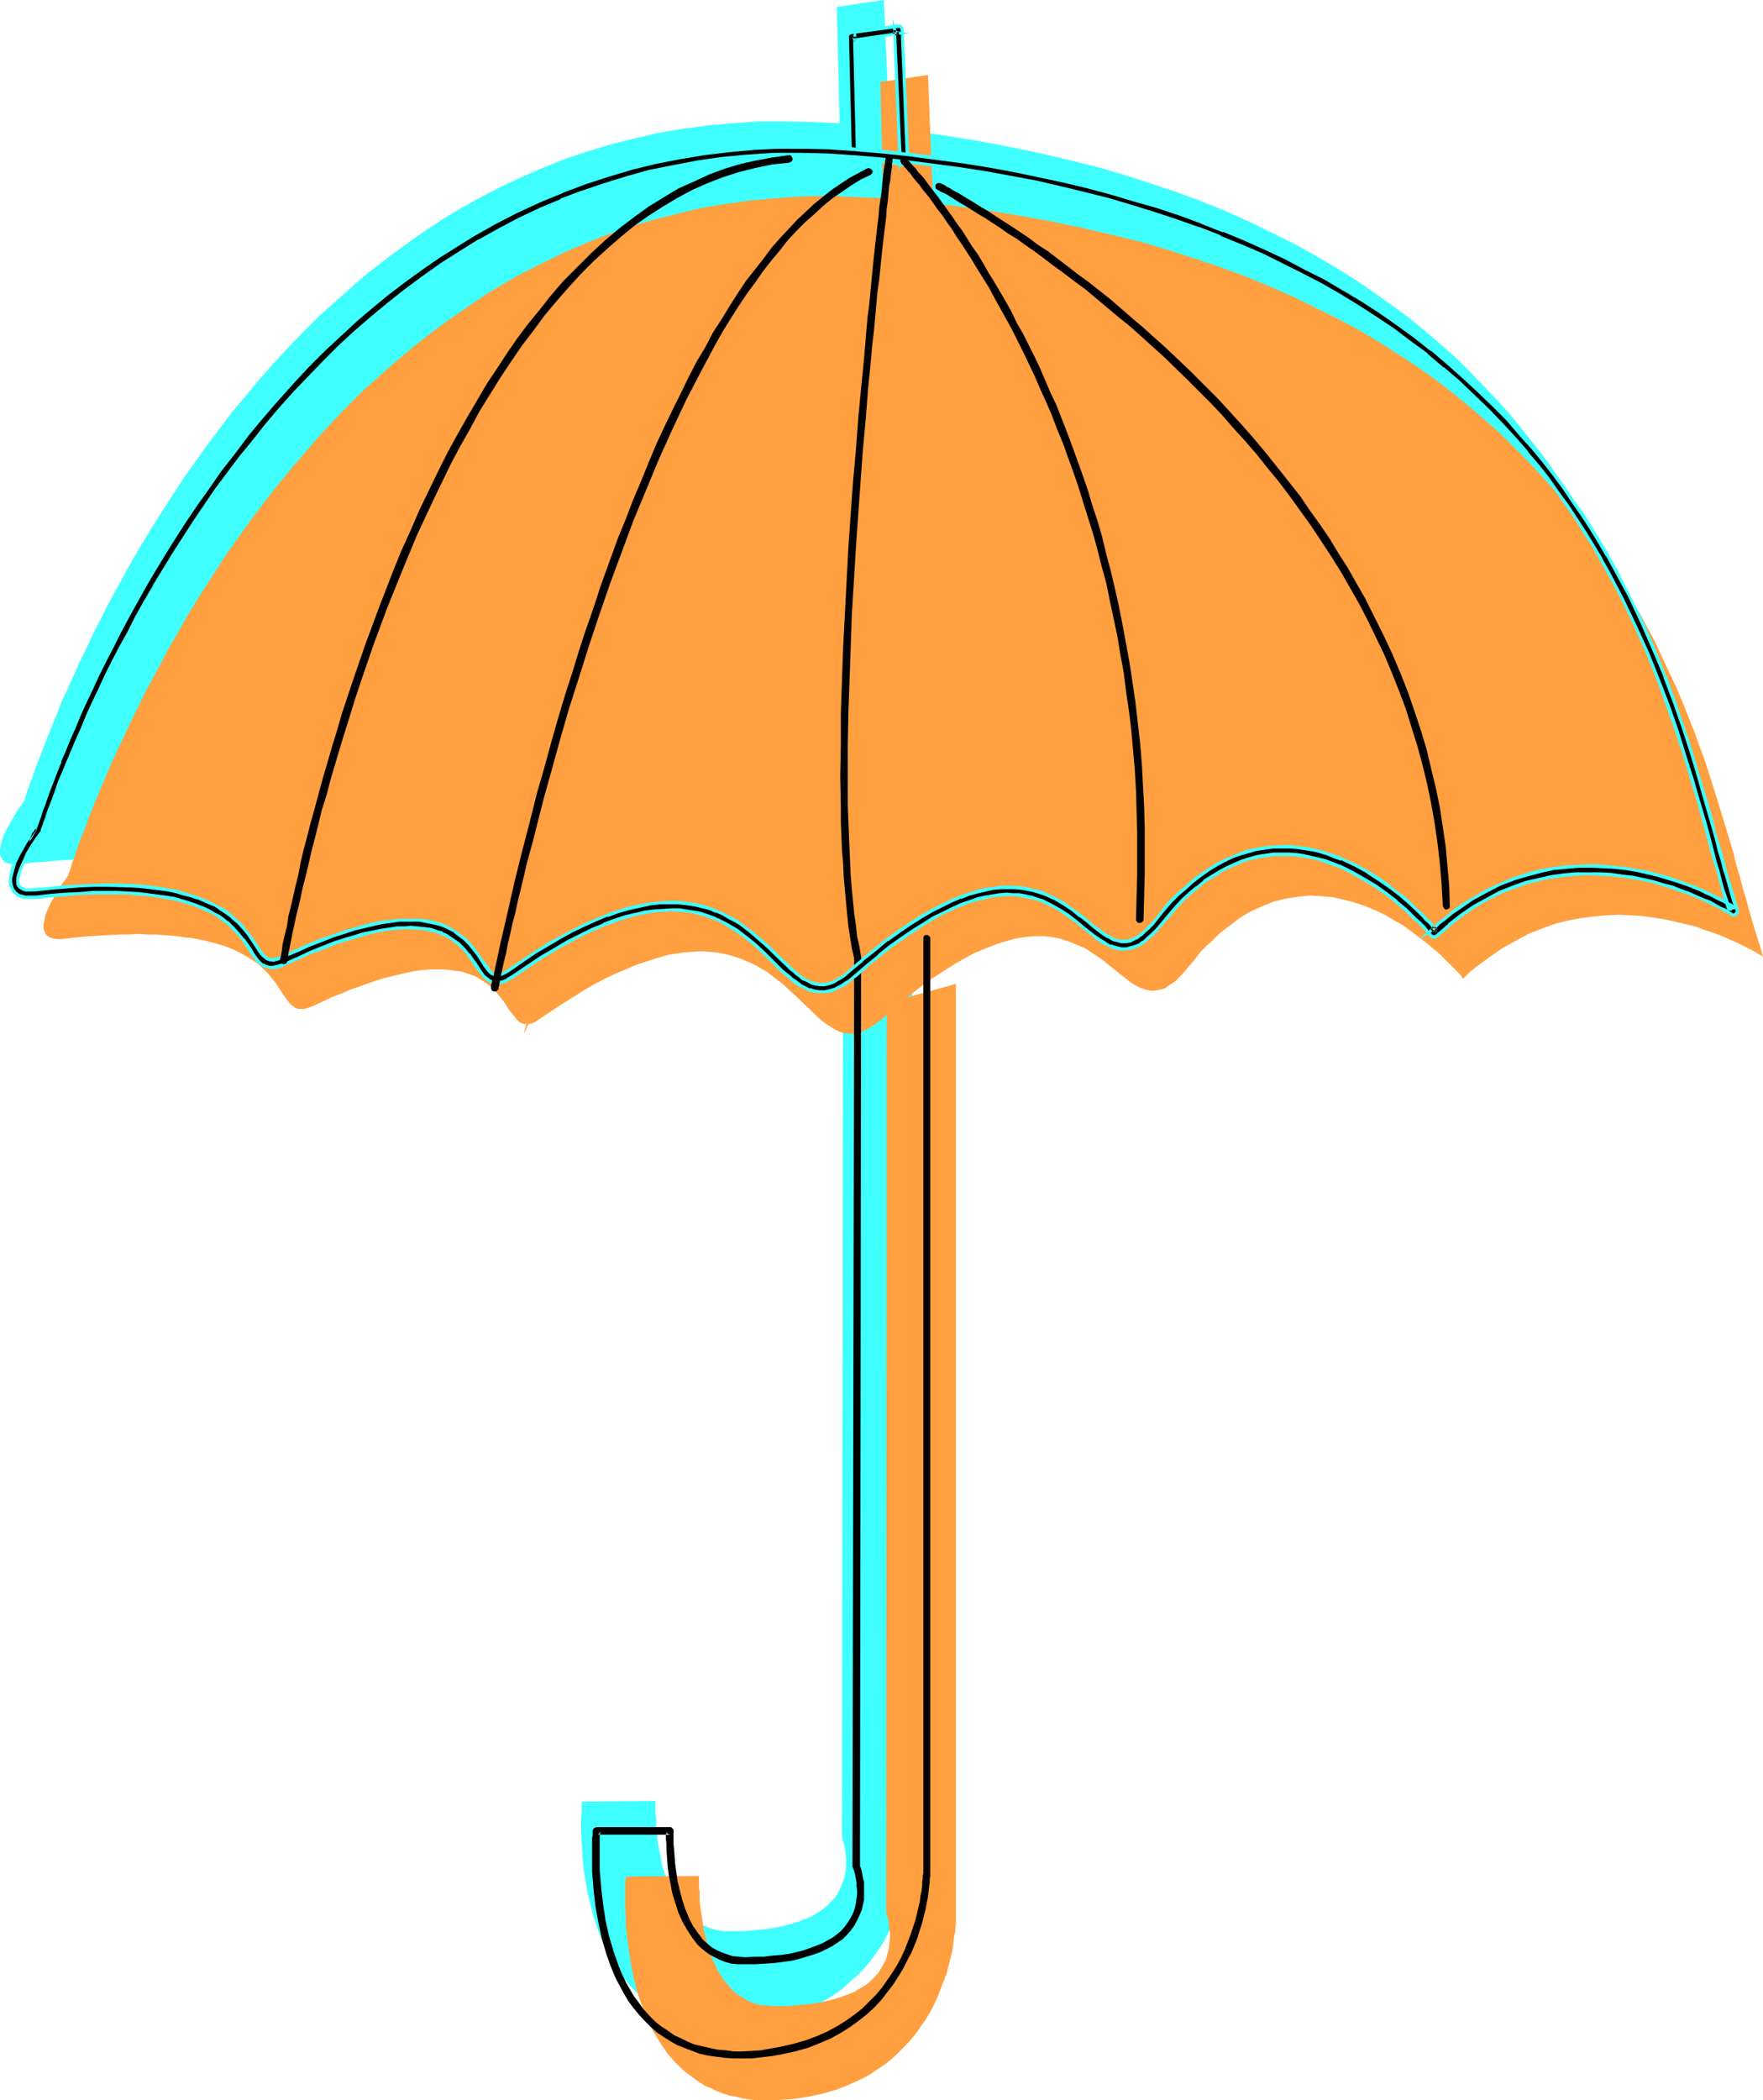 <?xml version="1.0" encoding="UTF-8" standalone="no"?>
<svg
   version="1.0"
   width="129.724mm"
   height="154.495mm"
   id="svg32"
   sodipodi:docname="Umbrella 42.wmf"
   xmlns:inkscape="http://www.inkscape.org/namespaces/inkscape"
   xmlns:sodipodi="http://sodipodi.sourceforge.net/DTD/sodipodi-0.dtd"
   xmlns="http://www.w3.org/2000/svg"
   xmlns:svg="http://www.w3.org/2000/svg">
  <sodipodi:namedview
     id="namedview32"
     pagecolor="#ffffff"
     bordercolor="#000000"
     borderopacity="0.25"
     inkscape:showpageshadow="2"
     inkscape:pageopacity="0.0"
     inkscape:pagecheckerboard="0"
     inkscape:deskcolor="#d1d1d1"
     inkscape:document-units="mm" />
  <defs
     id="defs1">
    <pattern
       id="WMFhbasepattern"
       patternUnits="userSpaceOnUse"
       width="6"
       height="6"
       x="0"
       y="0" />
  </defs>
  <path
     style="fill:#3fffff;fill-opacity:1;fill-rule:evenodd;stroke:none"
     d="m 253.712,252.697 v 259.483 0.485 0.485 0.808 l -0.162,0.969 -0.162,1.131 -0.162,1.454 -0.162,1.293 -0.162,1.616 -0.323,1.777 -0.485,1.777 -0.485,1.939 -0.646,1.939 -0.646,2.1 -0.808,2.1 -0.808,2.1 -1.131,2.1 -1.131,2.262 -1.131,2.1 -1.454,2.1 -1.616,2.262 -1.616,1.939 -1.939,2.1 -2.101,1.777 -2.101,1.939 -2.424,1.777 -2.586,1.616 -2.909,1.454 -2.909,1.293 -3.232,1.293 -3.394,0.969 -3.717,0.808 -2.747,0.485 -2.586,0.323 -2.424,0.323 h -2.424 -2.262 -2.262 l -2.101,-0.162 -2.101,-0.323 -1.939,-0.485 -1.778,-0.323 -1.939,-0.646 -1.616,-0.646 -1.616,-0.808 -1.616,-0.646 -1.616,-0.969 -1.454,-0.969 -2.586,-2.1 -2.424,-2.262 -2.262,-2.585 -1.939,-2.585 -1.778,-2.908 -1.454,-2.908 -1.293,-3.07 -1.131,-3.07 -0.97,-3.07 -0.808,-3.231 -0.808,-3.07 -0.485,-3.07 -0.485,-2.908 -0.323,-2.908 -0.162,-2.747 -0.162,-2.585 -0.162,-2.424 v -4.039 l 0.162,-1.616 v -1.293 -0.969 -0.323 l 0.162,-0.323 v -0.162 l 20.362,-0.162 v 3.393 l 0.162,1.131 v 1.131 1.293 l 0.162,1.454 0.323,3.07 0.646,3.393 0.646,3.393 1.131,3.393 0.646,1.616 0.646,1.616 0.808,1.454 0.97,1.616 0.97,1.293 0.97,1.293 1.293,1.293 1.293,1.131 1.454,0.969 1.454,0.808 1.616,0.646 1.778,0.485 1.939,0.323 h 1.939 3.717 l 3.555,-0.323 3.07,-0.323 2.909,-0.485 2.747,-0.646 2.262,-0.646 2.101,-0.808 2.101,-0.808 1.616,-0.969 1.454,-0.969 1.454,-1.131 0.97,-1.131 1.131,-1.131 0.808,-1.293 0.646,-1.131 0.485,-1.293 0.485,-1.131 0.323,-1.293 0.162,-1.131 0.162,-1.293 v -2.1 l -0.162,-1.939 -0.323,-1.777 -0.162,-0.646 -0.162,-0.485 -0.162,-0.646 v -0.323 l -0.162,-0.162 v -0.162 l 0.323,-252.697 z"
     id="path1" />
  <path
     style="fill:#3fffff;fill-opacity:1;fill-rule:evenodd;stroke:none"
     d="m 232.704,1.939 0.808,32.314 13.898,2.262 L 245.793,0 Z"
     id="path2" />
  <path
     style="fill:#3fffff;fill-opacity:1;fill-rule:evenodd;stroke:none"
     d="m 478.174,245.103 h -0.162 l -0.323,-0.323 -0.646,-0.323 -0.97,-0.485 -1.131,-0.646 -1.293,-0.646 -1.454,-0.808 -1.778,-0.808 -1.939,-0.808 -2.101,-0.969 -2.262,-0.808 -2.424,-0.808 -2.424,-0.969 -2.747,-0.646 -2.909,-0.646 -2.909,-0.646 -3.07,-0.485 -3.232,-0.485 -3.232,-0.162 -3.394,-0.162 -3.394,0.162 -3.394,0.323 -3.555,0.485 -3.555,0.646 -3.717,0.969 -3.555,1.293 -3.717,1.454 -3.555,1.939 -3.717,2.1 -3.555,2.424 -3.717,2.747 -1.778,1.616 -1.778,1.616 -0.162,-0.162 -0.323,-0.485 -0.646,-0.646 -0.646,-0.808 -0.97,-0.969 -1.293,-1.293 -1.293,-1.293 -1.616,-1.454 -1.616,-1.454 -1.939,-1.616 -1.939,-1.454 -2.101,-1.616 -2.424,-1.616 -2.424,-1.454 -2.586,-1.454 -2.586,-1.293 -2.909,-1.131 -2.747,-0.969 -3.07,-0.808 -3.07,-0.646 -3.07,-0.323 -3.232,-0.162 -3.232,0.323 -3.232,0.485 -3.394,0.808 -1.616,0.646 -1.778,0.646 -1.616,0.808 -1.778,0.969 -1.616,0.808 -1.778,1.131 -1.778,1.293 -1.616,1.293 -1.778,1.454 -1.778,1.616 -1.616,1.616 -1.778,1.777 -1.616,2.1 -1.778,2.1 -0.97,1.131 -0.97,1.131 -0.97,0.969 -0.808,0.808 -0.97,0.646 -0.808,0.485 -0.97,0.646 -0.808,0.323 -0.808,0.162 -0.808,0.162 -1.454,0.162 -1.616,-0.323 -1.454,-0.485 -1.454,-0.808 -1.616,-0.969 -1.454,-1.293 -1.616,-1.131 -3.394,-2.747 -1.778,-1.454 -1.939,-1.293 -2.101,-1.293 -2.101,-0.969 -2.424,-0.969 -2.586,-0.808 -2.747,-0.485 -1.454,-0.162 h -1.454 -1.454 l -1.616,0.162 -1.616,0.162 -1.778,0.323 -1.778,0.485 -1.939,0.485 -1.939,0.646 -1.939,0.808 -1.939,0.808 -2.262,0.969 -2.101,1.131 -2.424,1.293 -2.262,1.454 -2.424,1.616 -2.586,1.616 -2.586,1.939 -2.747,2.1 -2.747,2.262 -2.909,2.424 -2.909,2.585 -1.131,0.808 -1.131,0.808 -0.97,0.646 -0.97,0.485 -0.97,0.485 -0.97,0.323 -0.808,0.162 -0.97,0.162 h -0.97 l -0.808,-0.162 -1.616,-0.323 -1.778,-0.808 -1.616,-0.969 -1.616,-1.293 -1.616,-1.454 -1.616,-1.616 -1.778,-1.616 -1.939,-1.777 -1.778,-1.777 -2.101,-1.777 -2.101,-1.777 -2.262,-1.616 -2.424,-1.616 -2.586,-1.293 -2.909,-1.131 -2.909,-0.969 -1.616,-0.323 -1.616,-0.162 -1.778,-0.323 h -1.778 -1.939 -1.939 l -1.939,0.323 -1.939,0.162 -2.262,0.485 -2.262,0.485 -2.262,0.646 -2.424,0.808 -2.424,0.808 -2.424,1.131 -2.747,1.131 -2.747,1.293 -2.909,1.616 -2.747,1.616 -3.07,1.777 -3.07,1.939 -3.232,2.1 -3.394,2.262 -1.293,0.808 -0.97,0.485 -0.97,0.323 h -0.97 l -0.808,-0.323 -0.646,-0.323 -0.808,-0.646 -0.646,-0.808 -0.646,-0.808 -0.646,-0.969 -0.646,-0.969 -0.808,-1.131 -1.616,-2.262 -1.131,-1.131 -0.97,-1.131 -1.293,-0.969 -1.454,-0.969 -1.616,-0.969 -1.778,-0.646 -2.101,-0.646 -2.101,-0.323 -2.586,-0.323 h -2.747 -1.454 l -1.454,0.162 -1.778,0.162 -1.616,0.323 -1.778,0.323 -1.939,0.485 -1.939,0.485 -2.101,0.485 -2.101,0.646 -2.262,0.808 -2.262,0.808 -2.424,0.808 -2.586,1.131 -2.586,0.969 -2.747,1.293 -2.909,1.293 -1.131,0.485 -1.131,0.323 H 71.589 70.619 l -0.646,-0.323 -0.808,-0.485 -0.646,-0.485 -0.485,-0.808 -0.646,-0.808 -0.646,-0.969 -0.646,-0.969 -0.646,-1.131 -0.808,-1.131 -0.97,-1.131 -0.97,-1.131 -1.131,-1.293 -1.454,-1.293 -1.454,-1.131 -1.616,-1.131 -2.101,-1.131 -2.101,-1.131 -2.424,-0.969 -2.747,-0.808 -3.07,-0.808 -1.778,-0.323 -1.778,-0.323 -1.778,-0.162 -1.939,-0.323 -1.939,-0.162 -2.262,-0.162 -2.262,-0.162 h -2.262 -5.01 -2.586 l -2.747,0.162 -2.909,0.162 -3.07,0.323 -3.07,0.162 -3.232,0.485 H 4.686 3.555 L 2.747,240.095 1.939,239.933 1.293,239.61 0.808,239.125 0.485,238.64 0.162,238.156 0,237.509 v -0.646 -0.808 l 0.162,-0.646 0.323,-1.616 0.646,-1.777 0.808,-1.616 0.97,-1.777 0.97,-1.616 0.808,-1.454 0.808,-1.131 0.485,-0.485 0.162,-0.485 0.323,-0.323 0.162,-0.323 0.162,-0.162 v 0 l 0.162,-0.162 v -0.485 l 0.162,-0.646 0.323,-0.969 0.485,-1.293 0.485,-1.454 0.646,-1.616 0.646,-1.939 0.808,-2.262 0.97,-2.262 0.97,-2.747 1.131,-2.747 1.131,-2.908 1.293,-3.07 1.293,-3.393 1.616,-3.393 1.616,-3.555 1.616,-3.716 1.939,-3.878 1.778,-3.878 2.101,-4.039 2.101,-4.201 2.262,-4.201 2.424,-4.362 2.424,-4.362 2.586,-4.362 2.747,-4.524 2.909,-4.524 2.909,-4.524 3.07,-4.686 3.232,-4.524 3.232,-4.524 3.394,-4.524 3.555,-4.686 3.717,-4.362 3.717,-4.524 4.04,-4.524 4.04,-4.362 4.202,-4.362 4.202,-4.201 4.525,-4.039 4.525,-4.039 4.686,-4.039 4.848,-3.716 5.01,-3.716 5.01,-3.555 5.333,-3.555 5.333,-3.231 5.494,-3.07 5.656,-2.908 5.818,-2.747 5.979,-2.585 5.979,-2.424 6.302,-2.1 6.302,-1.939 6.464,-1.616 6.787,-1.616 6.787,-1.131 6.949,-0.969 7.11,-0.646 7.272,-0.485 h 7.272 l 7.595,0.162 7.757,0.323 9.858,0.969 9.696,1.131 9.373,1.293 9.05,1.454 8.726,1.616 8.565,1.777 8.242,1.939 7.918,1.939 7.757,2.262 7.434,2.424 7.272,2.424 6.949,2.585 6.787,2.747 6.464,2.908 6.302,3.07 6.141,3.07 5.818,3.231 5.494,3.231 5.494,3.393 5.171,3.555 5.01,3.555 4.848,3.555 4.525,3.716 4.525,3.878 4.202,3.716 4.04,4.039 3.878,4.039 3.717,3.878 3.555,4.039 3.394,4.201 3.232,4.039 3.232,4.201 2.909,4.201 2.747,4.201 2.747,4.201 2.586,4.201 2.262,4.201 2.424,4.201 2.101,4.201 2.101,4.201 1.939,4.201 1.778,4.201 1.778,4.039 1.778,4.201 1.616,3.878 1.454,4.039 1.293,4.039 1.454,3.878 2.424,7.594 1.131,3.716 1.131,3.716 0.97,3.555 0.97,3.393 0.97,3.393 0.97,3.393 0.808,3.07 0.808,3.07 0.97,3.07 0.646,2.747 0.808,2.747 0.808,2.747 0.808,2.424 z"
     id="path3" />
  <path
     style="fill:#3fffff;fill-opacity:1;fill-rule:evenodd;stroke:none"
     d="m 74.821,258.837 v -0.162 l 0.162,-0.485 0.162,-0.646 0.162,-1.131 0.323,-1.293 0.323,-1.616 0.323,-1.777 0.485,-2.1 0.323,-2.262 0.646,-2.585 0.485,-2.747 0.808,-2.908 0.646,-3.231 0.808,-3.231 0.808,-3.555 0.97,-3.716 0.97,-3.878 1.131,-4.039 0.97,-4.039 1.293,-4.201 1.131,-4.524 1.454,-4.524 1.293,-4.524 1.454,-4.686 1.616,-4.847 1.454,-4.847 1.778,-4.847 1.778,-5.009 3.717,-10.179 3.878,-10.179 4.363,-10.179 4.686,-10.179 2.424,-5.009 2.424,-5.009 2.586,-5.009 2.747,-4.847 2.747,-4.847 2.747,-4.686 2.909,-4.686 3.07,-4.524 3.07,-4.524 3.232,-4.362 3.232,-4.201 3.232,-4.039 3.394,-3.878 3.555,-3.716 3.717,-3.716 3.555,-3.393 3.878,-3.231 3.878,-3.07 3.878,-2.908 4.202,-2.585 4.04,-2.424 4.202,-2.262 4.363,-1.939 4.525,-1.777 4.525,-1.454 4.525,-1.131 4.686,-0.808 4.848,-0.646 z"
     id="path4" />
  <path
     style="fill:#3fffff;fill-opacity:1;fill-rule:evenodd;stroke:none"
     d="m 133.481,266.431 0.162,-0.323 0.162,-0.646 0.162,-0.969 0.323,-1.131 v -0.646 l 0.162,-0.646 0.485,-1.777 0.323,-1.777 0.485,-2.1 0.485,-2.262 0.485,-2.424 0.646,-2.747 0.646,-2.747 0.646,-3.07 0.808,-3.231 0.808,-3.231 0.808,-3.555 0.97,-3.716 0.97,-3.716 0.97,-3.878 0.97,-4.039 1.131,-4.201 1.131,-4.362 1.293,-4.362 1.131,-4.362 2.747,-9.048 2.747,-9.533 3.07,-9.533 3.232,-9.694 3.394,-9.856 3.555,-9.694 3.717,-9.856 4.04,-9.694 4.04,-9.371 4.363,-9.21 2.262,-4.686 2.262,-4.362 2.262,-4.362 2.424,-4.201 2.424,-4.201 2.424,-3.878 2.424,-3.878 2.586,-3.878 2.586,-3.555 2.747,-3.393 2.586,-3.393 2.747,-3.231 2.747,-2.908 2.747,-2.908 2.909,-2.585 2.909,-2.424 2.909,-2.262 3.07,-2.1 2.909,-1.777 3.07,-1.454 z"
     id="path5" />
  <path
     style="fill:#3fffff;fill-opacity:1;fill-rule:evenodd;stroke:none"
     d="m 243.369,36.03 v 0.162 l -0.162,0.323 v 0.485 l -0.162,0.808 -0.162,1.131 -0.162,1.131 -0.162,1.454 -0.162,1.616 -0.162,1.777 -0.323,1.939 -0.162,2.262 -0.323,2.262 -0.323,2.585 -0.162,2.585 -0.323,2.908 -0.323,2.908 -0.485,3.07 -0.323,3.231 -0.323,3.393 -0.323,3.555 -0.485,3.555 -0.323,3.716 -0.323,3.878 -0.485,3.878 -0.646,8.24 -0.808,8.402 -0.646,8.725 -0.808,8.886 -0.646,9.048 -0.646,9.21 -1.131,18.742 -0.485,9.21 -0.323,9.21 -0.162,9.048 -0.162,9.048 v 8.725 8.402 l 0.162,4.201 0.162,4.039 v 3.878 l 0.323,3.878 0.162,3.716 0.323,3.555 0.323,3.555 0.323,3.393 0.485,3.231 0.485,3.231 0.323,2.908 0.646,2.908 z"
     id="path6" />
  <path
     style="fill:#3fffff;fill-opacity:1;fill-rule:evenodd;stroke:none"
     d="m 247.409,36.515 v 0.162 l 0.162,0.162 0.323,0.162 0.323,0.485 0.485,0.485 0.485,0.646 0.646,0.646 0.646,0.808 0.808,0.969 0.808,1.131 0.97,1.131 0.97,1.131 1.131,1.454 0.97,1.454 1.293,1.616 1.293,1.616 1.131,1.777 1.293,1.939 1.454,2.1 1.454,2.1 1.454,2.1 1.454,2.424 1.454,2.424 1.616,2.424 1.454,2.585 1.616,2.747 3.232,5.817 1.616,3.07 1.616,3.07 1.616,3.231 1.616,3.231 1.616,3.393 1.616,3.555 1.616,3.716 1.616,3.555 1.454,3.878 1.616,3.878 1.454,4.039 1.454,4.039 1.454,4.201 1.454,4.362 1.293,4.362 1.454,4.362 1.293,4.686 1.131,4.686 1.293,4.686 0.97,4.847 1.131,4.847 0.97,5.009 0.97,5.17 0.808,5.17 0.808,5.332 0.646,5.332 0.646,5.493 0.646,5.655 0.323,5.655 0.323,5.655 0.323,5.817 0.162,5.978 0.162,5.978 -0.162,6.14 -0.162,6.14 -0.323,6.14 z"
     id="path7" />
  <path
     style="fill:#3fffff;fill-opacity:1;fill-rule:evenodd;stroke:none"
     d="m 257.105,43.624 0.162,0.162 h 0.323 l 0.485,0.323 0.646,0.323 0.808,0.646 0.97,0.485 1.293,0.646 1.293,0.808 1.454,0.808 1.616,1.131 1.778,0.969 1.939,1.293 1.939,1.293 2.262,1.454 2.262,1.454 2.424,1.454 2.424,1.777 2.586,1.777 2.586,1.939 2.747,1.939 2.909,2.1 2.909,2.1 2.909,2.424 3.07,2.262 3.07,2.585 6.141,5.17 6.464,5.655 6.464,5.978 3.232,3.231 6.626,6.463 3.232,3.555 3.232,3.393 3.232,3.716 3.07,3.555 3.232,3.878 3.07,3.878 3.07,4.039 3.07,4.039 2.909,4.201 2.909,4.201 2.747,4.201 2.747,4.524 2.747,4.524 2.586,4.524 2.424,4.686 2.262,4.686 2.262,5.009 2.262,4.847 1.939,5.009 1.939,5.17 1.616,5.17 1.778,5.332 1.293,5.332 1.454,5.493 1.131,5.493 0.97,5.655 0.808,5.655 0.646,5.817 0.485,5.817 0.323,5.978 z"
     id="path8" />
  <path
     style="fill:#ff9f3f;fill-opacity:1;fill-rule:evenodd;stroke:none"
     d="m 265.832,273.54 v 259.483 0.485 0.485 0.808 l -0.162,0.969 v 1.131 l -0.323,1.293 -0.162,1.454 -0.162,1.616 -0.323,1.777 -0.485,1.777 -0.485,1.939 -0.485,1.939 -0.808,2.1 -0.808,2.1 -0.808,2.1 -0.97,2.1 -1.131,2.262 -1.293,2.1 -1.454,2.1 -1.616,2.262 -1.616,1.939 -1.939,1.939 -1.939,1.939 -2.262,1.939 -2.424,1.616 -2.586,1.777 -2.909,1.454 -2.909,1.293 -3.232,1.293 -3.394,0.969 -3.717,0.808 -2.747,0.485 -2.586,0.323 -2.424,0.162 -2.262,0.162 h -2.424 -2.101 l -2.101,-0.162 -2.101,-0.323 -1.939,-0.485 -1.939,-0.323 -1.778,-0.646 -1.778,-0.646 -1.616,-0.808 -1.616,-0.646 -1.454,-0.969 -1.454,-0.969 -2.747,-2.1 -2.424,-2.262 -2.262,-2.585 -1.778,-2.585 -1.778,-2.908 -1.616,-2.908 -1.131,-3.07 -1.293,-3.07 -0.97,-3.07 -0.808,-3.231 -0.646,-3.07 -0.485,-3.07 -0.485,-3.07 -0.323,-2.747 -0.323,-2.747 v -2.585 l -0.162,-2.424 v -4.039 -1.616 -1.293 l 0.162,-0.969 v -0.323 -0.323 -0.162 l 20.362,-0.162 v 3.393 l 0.162,1.131 v 1.131 1.293 l 0.162,1.454 0.485,3.07 0.485,3.393 0.808,3.231 0.97,3.393 0.646,1.616 0.808,1.616 0.646,1.616 0.97,1.454 0.97,1.454 1.131,1.293 1.131,1.293 1.293,1.131 1.454,0.808 1.454,0.969 1.616,0.646 1.778,0.485 1.939,0.162 2.101,0.162 h 3.717 l 3.394,-0.323 3.232,-0.323 2.909,-0.485 2.586,-0.646 2.262,-0.646 2.262,-0.808 1.939,-0.808 1.616,-0.969 1.616,-0.969 1.293,-1.131 1.131,-1.131 0.97,-1.131 0.808,-1.293 0.646,-1.131 0.646,-1.293 0.323,-1.293 0.323,-1.131 0.162,-1.293 0.162,-1.131 0.162,-2.1 -0.323,-1.939 -0.162,-1.777 -0.162,-0.646 -0.162,-0.646 -0.162,-0.485 -0.162,-0.323 v -0.162 -0.162 l 0.162,-252.697 z"
     id="path9" />
  <path
     style="fill:#ff9f3f;fill-opacity:1;fill-rule:evenodd;stroke:none"
     d="m 244.824,22.782 0.808,32.314 13.898,2.262 -1.454,-36.515 z"
     id="path10" />
  <path
     style="fill:#ff9f3f;fill-opacity:1;fill-rule:evenodd;stroke:none"
     d="m 490.294,265.946 h -0.162 l -0.323,-0.323 -0.646,-0.323 -0.808,-0.485 -1.131,-0.646 -1.293,-0.646 -1.616,-0.808 -1.616,-0.808 -1.939,-0.808 -2.101,-0.969 -2.262,-0.808 -2.424,-0.808 -2.586,-0.969 -2.747,-0.646 -2.747,-0.646 -2.909,-0.646 -3.07,-0.485 -3.232,-0.485 -3.232,-0.162 -3.394,-0.162 -3.394,0.162 -3.555,0.323 -3.555,0.485 -3.555,0.646 -3.717,0.969 -3.555,1.293 -3.717,1.454 -3.555,1.939 -3.717,2.1 -3.555,2.424 -3.717,2.747 -1.778,1.454 -1.778,1.777 -0.162,-0.162 -0.323,-0.485 -0.485,-0.646 -0.808,-0.808 -0.97,-0.969 -1.293,-1.293 -1.293,-1.293 -1.454,-1.454 -1.778,-1.454 -1.939,-1.616 -1.939,-1.454 -2.101,-1.616 -2.262,-1.616 -2.586,-1.454 -2.424,-1.454 -2.747,-1.293 -2.747,-1.131 -2.909,-0.969 -2.909,-0.808 -3.07,-0.646 -3.232,-0.323 -3.232,-0.162 -3.232,0.323 -3.232,0.485 -3.394,0.808 -1.616,0.646 -1.616,0.646 -1.778,0.808 -1.778,0.808 -1.616,0.969 -1.778,1.131 -1.616,1.293 -1.778,1.293 -1.778,1.454 -1.616,1.616 -1.778,1.616 -1.778,1.777 -1.616,2.1 -1.778,2.1 -0.97,1.131 -0.97,1.131 -0.97,0.969 -0.808,0.808 -0.97,0.646 -0.808,0.485 -0.808,0.646 -0.97,0.323 -0.646,0.162 -0.808,0.162 -1.616,0.162 -1.454,-0.323 -1.454,-0.485 -1.616,-0.808 -1.454,-0.969 -1.616,-1.293 -1.454,-1.131 -3.394,-2.747 -1.939,-1.454 -1.939,-1.293 -1.939,-1.293 -2.262,-0.969 -2.424,-0.969 -2.424,-0.808 -2.747,-0.485 -1.454,-0.162 h -1.616 -1.454 l -1.616,0.162 -1.616,0.162 -1.778,0.323 -1.778,0.485 -1.778,0.485 -1.939,0.646 -2.101,0.808 -1.939,0.808 -2.262,0.969 -2.101,1.131 -2.262,1.293 -2.424,1.454 -2.424,1.616 -2.586,1.616 -2.586,1.939 -2.747,2.1 -2.747,2.262 -2.909,2.424 -2.909,2.585 -1.131,0.808 -1.131,0.808 -0.97,0.646 -0.97,0.485 -0.97,0.485 -0.97,0.323 -0.808,0.162 -0.97,0.162 h -0.808 l -0.97,-0.162 -1.616,-0.323 -1.616,-0.808 -1.778,-1.131 -1.616,-1.131 -1.616,-1.454 -1.616,-1.616 -1.778,-1.616 -1.778,-1.777 -1.939,-1.777 -2.101,-1.939 -2.101,-1.616 -2.262,-1.777 -2.424,-1.454 -2.586,-1.293 -2.747,-1.131 -3.07,-0.969 -1.616,-0.323 -1.616,-0.323 -1.778,-0.162 -1.778,-0.162 h -1.778 l -1.939,0.162 -2.101,0.162 -1.939,0.323 -2.262,0.323 -2.262,0.646 -2.101,0.646 -2.424,0.808 -2.424,0.808 -2.586,1.131 -2.747,1.131 -2.747,1.293 -2.747,1.454 -2.909,1.616 -3.07,1.939 -3.07,1.939 -3.232,2.1 -3.394,2.262 -1.131,0.808 -1.131,0.485 -0.97,0.162 h -0.97 l -0.646,-0.162 -0.808,-0.323 -0.646,-0.646 -0.646,-0.808 -0.646,-0.808 -0.808,-0.969 -0.646,-0.969 -0.646,-1.131 -1.778,-2.262 -0.97,-1.131 -1.131,-1.131 -1.293,-0.969 -1.454,-0.969 -1.616,-0.969 -1.778,-0.646 -1.939,-0.646 -2.262,-0.323 -2.586,-0.323 h -2.747 -1.454 l -1.454,0.162 -1.778,0.162 -1.616,0.323 -1.778,0.323 -1.939,0.485 -1.939,0.485 -2.101,0.485 -2.101,0.646 -2.262,0.808 -2.262,0.808 -2.424,0.808 -2.586,1.131 -2.586,0.969 -2.747,1.293 -2.747,1.293 -1.293,0.485 -1.131,0.323 h -0.97 -0.808 l -0.808,-0.323 -0.646,-0.485 -0.646,-0.485 -0.646,-0.808 -0.646,-0.808 -1.293,-1.939 -0.646,-0.969 -0.808,-1.293 -0.97,-1.131 -0.97,-1.293 -1.131,-1.131 -1.293,-1.293 -1.454,-1.131 -1.778,-1.131 -1.939,-1.131 -2.262,-1.131 -2.424,-0.969 -2.747,-0.808 -3.07,-0.808 -1.778,-0.323 -1.616,-0.323 -1.939,-0.162 -1.939,-0.323 -1.939,-0.162 -2.101,-0.162 -2.262,-0.162 h -2.262 l -2.424,-0.162 -2.586,0.162 h -2.747 l -2.747,0.162 -2.909,0.162 -2.909,0.162 -3.232,0.323 -3.232,0.323 -1.131,0.162 h -1.131 l -0.97,-0.162 -0.646,-0.162 -0.646,-0.323 -0.646,-0.485 -0.323,-0.485 -0.162,-0.485 -0.323,-0.646 v -0.646 -0.808 l 0.162,-0.646 0.323,-1.777 0.646,-1.616 0.808,-1.777 0.97,-1.616 0.97,-1.616 0.808,-1.454 0.808,-1.131 0.485,-0.485 0.162,-0.485 0.323,-0.323 0.162,-0.323 0.162,-0.162 v 0 l 0.162,-0.162 v -0.485 l 0.323,-0.646 0.323,-0.969 0.323,-1.293 0.646,-1.454 0.485,-1.777 0.646,-1.777 0.808,-2.262 0.97,-2.262 0.97,-2.747 1.131,-2.747 1.131,-2.908 1.293,-3.07 1.454,-3.393 1.454,-3.393 1.616,-3.555 1.778,-3.716 1.778,-3.878 1.939,-3.878 1.939,-4.039 2.262,-4.201 2.262,-4.201 2.262,-4.362 2.586,-4.362 2.424,-4.362 2.747,-4.524 2.909,-4.524 2.909,-4.524 3.07,-4.686 3.232,-4.524 3.232,-4.524 3.394,-4.524 3.717,-4.686 3.555,-4.362 3.878,-4.524 3.878,-4.524 4.04,-4.362 4.202,-4.362 4.202,-4.201 4.525,-4.039 4.525,-4.039 4.848,-4.039 4.686,-3.716 5.01,-3.716 5.171,-3.555 5.171,-3.555 5.333,-3.231 5.494,-3.07 5.818,-2.908 5.656,-2.747 5.979,-2.585 6.141,-2.424 6.141,-2.1 6.464,-1.939 6.464,-1.616 6.626,-1.616 6.787,-1.131 6.949,-0.969 7.11,-0.646 7.272,-0.485 7.434,-0.162 7.434,0.323 7.757,0.323 10.019,0.969 9.534,1.131 9.373,1.293 9.05,1.454 8.726,1.616 8.565,1.777 8.242,1.939 8.08,1.939 7.595,2.262 7.434,2.424 7.272,2.424 6.949,2.585 6.787,2.747 6.464,2.908 6.302,3.07 6.141,3.07 5.818,3.07 5.656,3.393 5.333,3.393 5.171,3.393 5.01,3.555 4.848,3.716 4.525,3.716 4.525,3.878 4.202,3.716 4.04,4.039 3.878,3.878 3.717,4.039 3.555,4.039 3.555,4.201 3.07,4.039 3.232,4.201 2.909,4.201 2.747,4.039 2.747,4.362 2.586,4.201 2.424,4.201 2.262,4.201 2.262,4.201 1.939,4.201 1.939,4.201 1.939,4.039 1.778,4.201 1.616,4.039 1.616,4.039 1.454,4.039 1.454,3.878 1.293,4.039 2.424,7.594 1.131,3.716 1.131,3.716 2.101,6.948 0.808,3.393 0.97,3.231 0.808,3.231 0.97,3.07 0.808,3.07 0.808,2.747 0.808,2.747 0.808,2.585 0.808,2.585 z"
     id="path11" />
  <path
     style="fill:#ff9f3f;fill-opacity:1;fill-rule:evenodd;stroke:none"
     d="m 87.102,279.679 v -0.162 -0.485 l 0.162,-0.646 0.162,-1.131 0.323,-1.293 0.323,-1.616 0.323,-1.777 0.485,-2.1 0.323,-2.262 0.646,-2.585 0.646,-2.747 0.646,-2.908 0.646,-3.231 0.808,-3.231 0.97,-3.555 0.808,-3.716 0.97,-3.878 1.131,-4.039 1.131,-4.039 1.131,-4.201 1.293,-4.524 1.293,-4.524 1.454,-4.524 1.454,-4.686 1.454,-4.847 1.616,-4.847 1.616,-4.847 1.778,-5.009 3.717,-10.179 3.878,-10.179 4.363,-10.179 4.686,-10.179 2.424,-5.009 2.424,-5.009 2.747,-5.009 2.586,-4.847 2.747,-4.847 2.909,-4.686 2.747,-4.686 3.07,-4.524 3.07,-4.524 3.232,-4.362 3.232,-4.201 3.394,-4.039 3.232,-3.878 3.555,-3.878 3.717,-3.555 3.555,-3.393 3.878,-3.231 3.878,-3.07 3.878,-2.908 4.202,-2.585 4.04,-2.424 4.363,-2.262 4.202,-1.939 4.525,-1.777 4.525,-1.454 4.525,-1.131 4.848,-0.808 4.686,-0.646 z"
     id="path12" />
  <path
     style="fill:#ff9f3f;fill-opacity:1;fill-rule:evenodd;stroke:none"
     d="m 145.763,287.273 v -0.323 l 0.162,-0.646 0.323,-0.969 0.162,-1.131 0.162,-0.646 0.162,-0.646 0.323,-1.777 0.485,-1.777 0.323,-2.1 0.485,-2.262 0.646,-2.424 0.646,-2.747 0.646,-2.747 0.646,-3.07 0.808,-3.231 0.646,-3.231 0.97,-3.555 0.808,-3.716 0.97,-3.716 0.97,-4.039 1.131,-3.878 1.131,-4.201 1.131,-4.362 1.131,-4.362 1.293,-4.362 2.586,-9.048 2.909,-9.533 3.07,-9.533 3.07,-9.694 3.394,-9.856 3.555,-9.694 3.878,-9.856 3.878,-9.694 4.202,-9.371 4.363,-9.371 2.101,-4.524 2.424,-4.362 2.262,-4.362 2.424,-4.201 2.262,-4.201 2.586,-3.878 2.424,-3.878 2.586,-3.878 2.586,-3.555 2.586,-3.555 2.586,-3.231 2.909,-3.231 2.747,-2.908 2.747,-2.908 2.747,-2.585 2.909,-2.424 2.909,-2.262 3.07,-2.1 3.07,-1.777 3.07,-1.616 z"
     id="path13" />
  <path
     style="fill:#ff9f3f;fill-opacity:1;fill-rule:evenodd;stroke:none"
     d="m 255.489,56.873 v 0 l -0.162,0.323 v 0.646 l -0.162,0.808 -0.162,0.969 v 1.293 l -0.323,1.454 -0.162,1.616 -0.162,1.777 -0.323,1.939 -0.162,2.262 -0.323,2.262 -0.162,2.585 -0.323,2.585 -0.323,2.908 -0.323,2.908 -0.323,3.07 -0.485,3.231 -0.323,3.393 -0.323,3.555 -0.323,3.555 -0.808,7.594 -0.323,3.878 -0.808,8.079 -0.808,8.563 -0.646,8.563 -0.808,9.048 -0.646,9.048 -0.646,9.21 -0.97,18.581 -0.485,9.371 -0.323,9.21 -0.323,9.21 -0.162,8.886 v 8.725 l 0.162,8.402 v 4.201 l 0.162,4.039 0.162,3.878 0.162,3.878 0.162,3.716 0.323,3.555 0.323,3.555 0.323,3.393 0.485,3.231 0.485,3.231 0.485,2.908 0.485,2.908 z"
     id="path14" />
  <path
     style="fill:#ff9f3f;fill-opacity:1;fill-rule:evenodd;stroke:none"
     d="m 259.529,57.358 v 0.162 l 0.162,0.162 0.323,0.162 0.323,0.485 0.485,0.485 0.485,0.646 0.646,0.646 0.646,0.808 0.808,0.969 0.808,1.131 0.97,1.131 0.97,1.131 1.131,1.454 1.131,1.454 1.131,1.616 1.293,1.616 1.293,1.777 1.293,1.939 1.293,1.939 1.454,2.262 1.454,2.1 1.454,2.424 1.616,2.424 1.454,2.424 1.616,2.585 1.454,2.747 1.616,2.908 1.616,2.908 1.616,2.908 1.616,3.231 1.616,3.231 1.616,3.231 1.778,3.555 1.454,3.393 1.616,3.555 1.616,3.716 1.616,3.878 1.454,3.878 1.616,4.039 1.454,4.039 1.293,4.201 1.454,4.362 1.454,4.362 1.293,4.524 1.293,4.524 1.293,4.686 1.131,4.686 1.131,4.847 1.131,4.847 0.97,5.17 0.808,5.009 0.97,5.17 0.646,5.332 0.808,5.332 0.646,5.493 0.485,5.655 0.485,5.655 0.323,5.655 0.323,5.817 0.162,5.978 v 5.978 6.14 l -0.162,6.14 -0.323,6.14 z"
     id="path15" />
  <path
     style="fill:#ff9f3f;fill-opacity:1;fill-rule:evenodd;stroke:none"
     d="m 269.387,64.467 h 0.162 l 0.162,0.162 0.646,0.323 0.485,0.323 0.97,0.485 0.97,0.646 1.131,0.646 1.293,0.808 1.616,0.808 1.616,0.969 1.778,1.131 1.939,1.131 1.939,1.293 2.101,1.454 2.262,1.454 2.424,1.616 2.424,1.777 2.586,1.777 2.747,1.777 2.747,2.1 2.747,2.1 2.909,2.1 3.07,2.262 2.909,2.424 3.07,2.424 3.07,2.747 3.232,2.585 3.232,2.747 3.232,2.908 3.07,2.908 3.232,3.07 3.394,3.07 6.464,6.624 3.232,3.393 3.232,3.555 3.232,3.555 3.232,3.716 3.07,3.878 3.232,3.878 2.909,3.878 3.07,4.039 2.909,4.201 2.909,4.362 2.909,4.201 5.333,8.886 2.586,4.686 2.424,4.686 2.262,4.686 2.262,4.847 2.262,5.009 1.939,5.009 1.939,5.17 1.778,5.17 1.616,5.332 1.454,5.332 1.293,5.493 1.131,5.493 0.97,5.655 0.808,5.655 0.646,5.817 0.485,5.817 0.323,5.978 z"
     id="path16" />
  <path
     style="fill:#000000;fill-opacity:1;fill-rule:evenodd;stroke:none"
     d="m 256.782,260.937 v 259.483 0.485 l -0.162,0.485 v 0.969 l -0.162,0.969 v 0.969 l -0.162,1.454 -0.323,1.293 -0.162,1.616 -0.808,3.393 -0.485,1.939 -0.646,1.939 -0.646,1.939 -0.808,2.1 -0.808,2.1 -0.97,2.1 -1.131,2.1 -1.293,2.1 -1.454,2.1 -1.454,2.1 -1.616,1.939 -1.939,1.939 -1.939,1.939 -2.262,1.777 -2.262,1.616 -2.586,1.616 -2.747,1.454 -2.909,1.293 -3.07,1.131 -3.394,0.969 -3.555,0.808 -2.747,0.485 -2.586,0.485 -2.586,0.162 -2.586,0.162 h -2.424 l -2.262,-0.323 -2.262,-0.162 -2.262,-0.485 -2.101,-0.485 -2.101,-0.485 -1.939,-0.808 -1.939,-0.969 -1.778,-0.808 -1.778,-1.293 -1.778,-1.131 -1.616,-1.293 -1.616,-1.616 -1.616,-1.777 -1.293,-1.777 -1.454,-1.939 -1.131,-1.939 -1.131,-1.939 -0.97,-2.1 -0.97,-2.262 -1.454,-4.201 -1.293,-4.362 -0.97,-4.362 -0.646,-4.362 -0.485,-4.039 -0.323,-3.716 -0.162,-1.777 v -1.616 -1.616 -1.454 -1.293 -1.293 -0.969 -0.808 -0.808 l 0.162,-0.485 v -0.485 l -0.162,0.323 -0.162,0.323 -0.323,0.323 h -0.485 20.523 l -0.808,-0.323 -0.162,-0.485 v -0.323 0.646 l -0.162,0.485 v 1.293 l 0.162,1.454 v 1.777 l 0.162,2.1 0.162,2.262 0.323,2.424 0.485,2.424 0.485,2.585 0.808,2.585 0.808,2.585 1.131,2.585 1.293,2.262 1.454,2.262 1.616,2.1 1.454,1.293 1.454,1.131 1.454,0.808 1.616,0.808 1.616,0.646 1.778,0.485 1.778,0.162 h 1.939 2.747 l 2.747,-0.162 2.586,-0.162 2.424,-0.323 2.424,-0.323 2.101,-0.485 2.101,-0.646 2.101,-0.646 1.778,-0.646 1.616,-0.808 1.616,-0.808 1.454,-0.969 1.454,-0.969 1.131,-1.131 1.131,-1.293 0.97,-1.293 0.808,-1.454 0.646,-1.454 0.646,-1.454 0.323,-1.454 0.323,-1.454 v -1.293 -2.585 -1.131 l -0.323,-1.131 -0.162,-0.969 -0.162,-0.808 -0.162,-0.646 -0.162,-0.485 -0.162,-0.323 v -0.162 0.162 0.162 l 0.323,-252.697 -0.162,-0.485 -0.162,-0.323 -0.323,-0.162 -0.485,-0.162 -0.323,0.162 -0.485,0.485 v 0.323 l -0.485,252.859 0.162,0.323 v 0.162 l 0.162,0.323 0.162,0.485 0.162,0.485 0.162,0.808 0.162,0.808 0.162,0.969 v 0.969 l 0.162,1.131 v 1.293 l -0.162,1.131 -0.162,1.293 -0.323,1.454 -0.485,1.293 -0.646,1.293 -0.808,1.293 -0.808,1.131 -0.97,1.131 -1.131,0.969 -1.293,0.969 -1.454,0.808 -1.454,0.808 -1.616,0.646 -1.778,0.646 -1.778,0.646 -1.939,0.485 -2.101,0.485 -2.262,0.323 -2.262,0.162 -2.586,0.323 h -2.424 l -2.747,0.162 -1.616,-0.162 -1.778,-0.162 -1.454,-0.485 -1.454,-0.485 -1.454,-0.646 -1.454,-0.808 -1.131,-0.969 -1.293,-1.131 -1.454,-1.939 -1.454,-2.1 -1.131,-2.262 -0.97,-2.424 -0.808,-2.424 -0.646,-2.585 -0.646,-2.585 -0.323,-2.424 -0.323,-2.262 -0.162,-2.1 -0.162,-2.1 -0.162,-1.616 v -3.555 -0.323 l -0.323,-0.323 -0.323,-0.323 h -0.323 -20.523 l -0.323,0.162 -0.323,0.162 -0.162,0.323 -0.162,0.323 v 0.162 0.485 0.646 l -0.162,0.808 v 0.969 2.262 1.454 1.454 1.616 1.777 l 0.162,1.777 0.323,3.878 0.485,4.039 0.808,4.362 0.97,4.524 1.293,4.362 0.808,2.262 0.808,2.1 0.97,2.262 1.131,2.1 1.131,2.1 1.131,1.939 1.454,1.939 1.454,1.777 1.616,1.777 1.778,1.777 1.616,1.454 1.939,1.293 1.778,1.131 1.939,1.131 2.101,0.808 2.101,0.808 2.101,0.808 2.262,0.485 2.262,0.323 2.424,0.323 2.424,0.162 h 2.586 2.586 l 2.747,-0.323 2.747,-0.323 2.747,-0.485 3.717,-0.808 3.555,-0.969 3.232,-1.293 3.07,-1.293 2.909,-1.616 2.586,-1.616 2.424,-1.777 2.262,-1.777 2.101,-1.939 1.939,-2.1 1.616,-2.1 1.616,-2.1 1.454,-2.262 1.293,-2.1 1.131,-2.262 1.131,-2.1 0.97,-2.262 0.808,-2.1 0.646,-2.1 0.646,-1.939 0.485,-2.1 0.485,-1.777 0.323,-1.777 0.323,-1.616 0.162,-1.454 0.162,-1.454 0.162,-1.131 v -0.969 l 0.162,-0.808 v -0.646 -0.485 -259.483 -0.323 l -0.323,-0.323 -0.323,-0.323 h -0.323 -0.485 l -0.323,0.323 -0.162,0.323 z"
     id="path17" />
  <path
     style="fill:#000000;fill-opacity:1;fill-rule:evenodd;stroke:none"
     d="m 248.864,8.402 1.454,36.353 0.162,-0.323 0.162,-0.485 0.485,-0.162 h 0.485 l -13.898,-2.262 0.323,0.162 0.323,0.162 v 0.323 l 0.162,0.323 -0.808,-32.314 v 0.323 l -0.162,0.323 -0.323,0.323 h -0.323 l 13.09,-1.939 h -0.485 l -0.323,-0.162 -0.323,-0.323 z m -13.251,1.777 0.808,32.314 0.162,0.323 0.162,0.323 0.162,0.323 h 0.485 l 13.898,2.262 h 0.323 l 0.485,-0.162 0.323,-0.485 V 44.755 l -1.454,-36.515 -0.162,-0.485 -0.323,-0.323 -0.323,-0.162 h -0.485 l -13.09,1.939 h -0.323 l -0.323,0.323 -0.162,0.323 z"
     id="path18" />
  <path
     style="fill:#3fffff;fill-opacity:1;fill-rule:evenodd;stroke:none"
     d="m 248.217,5.17 1.778,42.332 0.97,-3.07 -0.162,0.162 0.323,-0.323 -0.162,0.162 0.323,-0.323 -0.162,0.162 3.394,-0.485 -20.685,-3.393 4.04,1.616 h -0.162 l 0.323,0.162 -0.162,-0.162 0.162,0.323 v -0.162 0.323 h 0.97 l -0.97,-36.353 -0.808,4.362 v -0.323 l -0.162,0.323 h 0.162 l -0.323,0.323 0.162,-0.162 -0.323,0.162 0.162,0.808 16.16,-2.424 -3.394,-0.485 0.162,0.162 -0.485,-0.323 0.162,0.162 -0.323,-0.323 0.162,0.162 -1.131,-3.393 0.162,3.231 0.162,0.485 0.323,0.485 0.646,0.323 h 0.485 v -0.808 l -13.251,1.939 0.162,0.808 0.646,-0.162 0.323,-0.323 0.323,-0.485 v -0.485 h -0.97 l 0.808,32.314 h 0.97 l -0.162,-0.485 -0.162,-0.485 -0.485,-0.323 v 0 l -0.323,-0.162 -0.323,0.969 13.898,2.1 v -0.808 h -0.485 l -0.646,0.323 -0.323,0.485 -0.162,0.646 h 0.97 l -1.616,-36.353 h -0.808 z"
     id="path19" />
  <path
     style="fill:#3fffff;fill-opacity:1;fill-rule:evenodd;stroke:none"
     d="m 235.289,10.179 0.646,32.314 v 0 l 0.162,0.485 0.323,0.485 0.323,0.323 0.485,0.162 v 0 l 13.898,2.262 h 0.646 l 0.646,-0.323 0.323,-0.485 0.162,-0.646 -1.616,-36.677 -0.162,-0.485 -0.323,-0.485 -0.485,-0.323 h -0.646 l -13.251,1.939 -0.485,0.162 -0.323,0.323 -0.323,0.485 v 0.485 h 0.808 l 0.162,-0.323 -0.162,0.162 0.162,-0.323 v 0.162 l 0.162,-0.162 h -0.162 l 0.485,-0.162 h -0.162 l 13.251,-1.777 h -0.162 0.485 l -0.162,-0.162 0.323,0.162 h -0.162 l 0.323,0.323 -0.162,-0.162 0.162,0.485 v -0.162 l 1.454,36.515 v -0.162 0.485 l 0.162,-0.162 -0.323,0.323 v -0.162 l -0.323,0.323 h 0.162 -0.323 v 0 L 237.39,43.139 h 0.162 l -0.485,-0.162 h 0.162 l -0.323,-0.162 0.162,0.162 -0.162,-0.323 v 0.162 -0.323 0 l -0.808,-32.314 v 0 z"
     id="path20" />
  <path
     style="fill:#000000;fill-opacity:1;fill-rule:evenodd;stroke:none"
     d="m 237.552,41.524 -7.11,-0.485 -6.949,-0.162 h -7.11 l -6.949,0.323 -6.787,0.646 -6.787,0.808 -6.787,1.131 -6.626,1.454 -6.787,1.616 -6.464,1.777 -6.464,2.262 -6.464,2.262 -6.302,2.747 -6.141,2.908 -6.302,3.07 -5.979,3.393 -4.848,2.908 -4.848,3.07 -4.686,3.393 -4.686,3.393 -4.525,3.555 -4.525,3.716 -4.525,3.716 -4.525,4.201 -4.363,4.039 -4.363,4.362 -4.202,4.524 -4.202,4.686 -4.202,4.847 -4.04,4.847 -4.04,5.17 -3.878,5.332 -3.394,4.524 -3.07,4.524 -3.07,4.524 -2.909,4.524 -2.909,4.524 -2.747,4.524 -2.424,4.362 -2.586,4.362 -2.262,4.362 -2.262,4.201 -2.262,4.039 -1.939,4.201 -1.939,3.878 -1.939,3.878 -1.616,3.716 -1.616,3.555 -1.454,3.393 -1.454,3.393 -1.293,3.07 -1.293,3.07 -1.131,2.747 -0.97,2.585 -0.97,2.424 -0.808,2.262 -0.646,1.939 -0.646,1.777 -0.485,1.454 -0.485,1.293 -0.323,0.969 -0.162,0.808 -0.162,0.485 -0.162,0.162 0.323,-0.323 -0.323,0.323 -0.323,0.646 -0.646,0.646 -0.646,0.969 -0.646,0.969 -0.646,1.131 -1.454,2.424 -1.293,2.747 -0.485,1.293 -0.323,1.293 -0.323,1.293 v 1.293 l 0.162,0.969 0.485,0.969 0.323,0.646 0.485,0.485 0.808,0.485 0.808,0.323 0.808,0.323 h 0.97 0.97 1.293 l 4.202,-0.485 4.04,-0.323 3.878,-0.323 3.717,-0.162 h 3.394 3.232 l 3.07,0.162 2.747,0.162 2.747,0.162 2.586,0.323 2.262,0.485 2.262,0.323 2.101,0.485 1.939,0.646 1.778,0.485 1.616,0.646 1.454,0.646 1.454,0.808 1.293,0.646 1.293,0.808 0.97,0.808 1.131,0.646 1.616,1.616 1.454,1.616 1.293,1.454 1.131,1.616 0.808,1.293 0.808,1.293 0.97,1.293 0.808,0.969 1.131,0.808 0.485,0.162 0.646,0.323 h 0.646 l 0.808,0.162 0.808,-0.162 0.808,-0.162 0.808,-0.323 1.131,-0.485 3.717,-1.616 3.394,-1.454 3.394,-1.293 3.07,-1.293 3.07,-0.969 2.747,-0.808 2.586,-0.808 2.586,-0.646 2.262,-0.323 2.262,-0.485 2.101,-0.162 1.939,-0.162 h 1.778 l 1.778,0.162 1.616,0.162 1.454,0.162 1.454,0.323 1.131,0.323 1.293,0.485 1.131,0.485 0.97,0.646 0.97,0.646 1.616,1.293 1.454,1.454 1.131,1.454 1.131,1.293 0.97,1.454 1.131,1.777 1.131,1.454 0.646,0.646 0.808,0.485 0.646,0.323 0.808,0.162 1.131,0.162 1.293,-0.323 1.293,-0.485 1.293,-0.808 4.202,-2.908 3.878,-2.585 3.717,-2.262 3.555,-2.1 3.555,-1.777 3.232,-1.454 3.232,-1.454 3.07,-1.131 2.909,-0.969 2.747,-0.808 2.747,-0.485 2.424,-0.485 2.424,-0.162 h 2.424 2.101 l 2.262,0.162 1.939,0.323 1.939,0.485 1.778,0.485 1.778,0.808 1.778,0.646 1.454,0.808 3.07,1.939 2.747,1.939 2.586,2.1 2.424,2.262 1.131,1.131 1.131,1.131 2.586,2.585 2.586,2.1 1.293,1.131 1.293,0.808 1.293,0.808 1.293,0.485 1.454,0.485 1.454,0.162 h 1.293 l 1.616,-0.323 1.454,-0.485 1.616,-0.808 1.778,-1.131 1.778,-1.454 3.555,-3.07 3.394,-2.747 3.232,-2.585 3.232,-2.262 2.909,-2.1 2.909,-1.939 2.747,-1.616 2.747,-1.454 2.586,-1.293 2.424,-0.969 2.424,-0.969 2.101,-0.646 2.262,-0.485 2.101,-0.485 1.939,-0.162 1.778,-0.162 h 1.778 l 1.778,0.162 1.616,0.323 1.616,0.323 1.454,0.485 1.454,0.485 2.747,1.131 2.424,1.454 2.424,1.616 2.101,1.616 2.101,1.616 3.07,2.424 1.454,1.131 1.454,0.808 1.454,0.808 1.454,0.485 1.616,0.323 1.454,-0.162 1.293,-0.162 1.131,-0.323 1.293,-0.646 1.131,-0.808 1.131,-0.969 1.293,-1.131 1.293,-1.293 1.293,-1.616 1.939,-2.262 1.778,-2.1 1.939,-2.1 2.101,-1.939 1.939,-1.616 1.939,-1.616 2.101,-1.454 2.101,-1.293 2.101,-1.131 2.101,-0.969 2.262,-0.808 2.101,-0.646 2.262,-0.646 2.262,-0.323 2.101,-0.323 h 2.262 2.101 l 2.101,0.162 2.101,0.323 2.101,0.323 1.939,0.485 1.939,0.646 3.878,1.454 3.555,1.616 3.394,1.939 3.07,2.1 3.07,2.1 2.586,2.1 2.424,1.939 1.131,1.131 0.97,0.969 0.808,0.808 0.97,0.808 0.646,0.808 0.808,0.646 0.97,1.131 0.323,0.485 0.323,0.323 0.162,0.162 0.162,0.162 0.323,0.162 0.323,0.162 h 0.485 l 0.323,-0.162 3.555,-3.07 3.555,-2.747 3.394,-2.424 3.717,-2.1 3.555,-1.777 3.555,-1.454 3.555,-1.293 3.394,-0.969 3.555,-0.646 3.555,-0.485 3.394,-0.323 3.232,-0.162 3.394,0.162 3.232,0.162 3.07,0.323 3.07,0.485 2.909,0.646 2.747,0.646 2.747,0.646 2.424,0.808 2.424,0.808 2.262,0.808 2.101,0.969 1.939,0.808 1.616,0.808 1.616,0.808 1.293,0.646 1.131,0.646 0.808,0.485 0.808,0.323 0.323,0.323 h 0.162 l 0.323,0.162 0.323,0.162 0.323,-0.162 0.162,-0.162 0.323,-0.323 0.162,-0.162 v -0.323 -0.323 l -0.808,-2.1 -0.646,-2.1 -0.646,-2.262 -0.646,-2.424 -0.808,-2.424 -0.646,-2.585 -0.808,-2.747 -0.808,-2.747 -0.646,-2.747 -0.808,-2.908 -1.778,-6.14 -1.778,-6.14 -2.101,-6.624 -2.101,-6.948 -2.424,-6.948 -2.747,-7.109 -2.909,-7.271 -3.232,-7.432 -3.717,-7.594 -4.04,-7.594 -2.101,-3.716 -2.101,-3.716 -2.424,-3.878 -2.424,-3.716 -2.586,-3.716 -2.586,-3.716 -2.747,-3.716 -2.909,-3.716 -2.909,-3.716 -3.232,-3.555 -3.717,-4.362 -4.04,-4.039 -4.202,-4.039 -4.202,-3.878 -4.363,-3.878 -4.525,-3.716 -4.525,-3.555 -4.848,-3.393 -4.848,-3.393 -5.01,-3.231 -5.171,-3.07 -5.171,-3.07 -5.333,-2.908 -5.494,-2.747 -5.656,-2.585 -5.818,-2.585 -5.818,-2.424 -5.979,-2.424 -6.141,-2.1 -6.302,-2.1 -6.302,-1.939 -6.464,-1.939 -6.626,-1.777 -6.787,-1.616 -6.787,-1.454 -6.949,-1.454 -7.11,-1.131 -7.272,-1.293 -7.272,-0.969 -7.434,-0.969 -7.595,-0.808 z m 245.147,211.012 -0.162,-0.162 -0.485,-0.323 -0.808,-0.323 -0.808,-0.646 -1.131,-0.646 -1.293,-0.646 -1.616,-0.808 -1.778,-0.808 -1.939,-0.808 -2.101,-0.808 -2.101,-0.969 -2.424,-0.808 -2.586,-0.808 -2.747,-0.808 -2.909,-0.646 -2.909,-0.646 -2.909,-0.323 -2.909,-0.485 -3.232,-0.162 -3.232,-0.162 h -3.555 l -3.394,0.323 -3.717,0.485 -3.555,0.646 -3.717,0.969 -3.717,1.293 -3.878,1.454 -3.717,1.777 -3.878,2.262 -3.878,2.424 -1.939,1.454 -1.778,1.616 -1.939,1.454 -1.939,1.777 0.323,-0.162 h 0.485 0.323 l 0.323,0.323 v -0.162 l -0.323,-0.323 -0.323,-0.323 -0.323,-0.485 -0.485,-0.646 -0.646,-0.646 -0.808,-0.646 -0.646,-0.808 -0.97,-0.969 -0.97,-0.808 -2.101,-2.1 -2.424,-2.1 -2.747,-2.1 -3.07,-2.1 -3.232,-2.1 -3.555,-1.939 -3.717,-1.777 -1.939,-0.646 -1.939,-0.808 -2.101,-0.646 -1.939,-0.323 -2.101,-0.485 -2.101,-0.323 -2.262,-0.162 h -2.262 l -2.262,0.162 -2.424,0.162 -2.424,0.323 -2.262,0.646 -2.262,0.646 -2.262,0.969 -2.262,0.969 -2.101,1.293 -2.262,1.293 -2.101,1.454 -2.101,1.616 -2.101,1.939 -2.101,1.777 -2.101,2.1 -1.939,2.262 -1.939,2.424 -1.131,1.454 -1.131,1.131 -1.131,0.969 -0.97,0.969 -1.131,0.646 -0.97,0.646 -0.97,0.323 -0.97,0.162 h -1.293 l -1.131,-0.162 -1.293,-0.485 -1.293,-0.646 -1.293,-0.808 -1.293,-0.969 -1.454,-1.131 -1.454,-1.293 -2.101,-1.616 -2.101,-1.616 -2.424,-1.616 -2.586,-1.454 -2.909,-1.454 -1.454,-0.485 -1.616,-0.485 -1.616,-0.323 -1.778,-0.323 -1.778,-0.162 h -1.939 -1.939 l -2.101,0.323 -2.101,0.323 -2.262,0.485 -2.424,0.808 -2.424,0.808 -2.586,0.969 -2.586,1.293 -2.909,1.454 -2.909,1.777 -3.07,1.939 -3.07,2.1 -3.232,2.262 -3.394,2.747 -3.555,2.908 -3.717,3.231 -1.454,1.131 -1.454,0.969 -1.293,0.646 -1.293,0.485 -1.293,0.323 h -1.293 l -1.131,-0.162 -1.131,-0.323 -1.131,-0.485 -1.131,-0.646 -1.131,-0.808 -1.131,-0.969 -1.293,-0.969 -1.131,-1.131 -2.586,-2.424 -2.262,-2.262 -2.586,-2.262 -2.586,-2.262 -2.909,-2.1 -1.616,-0.969 -1.616,-0.969 -1.616,-0.808 -1.778,-0.808 -1.939,-0.646 -1.778,-0.646 -2.101,-0.485 -2.101,-0.323 -2.586,-0.323 h -2.586 l -2.747,0.162 -2.747,0.323 -2.909,0.485 -2.747,0.646 -3.07,0.808 -3.07,1.131 -3.07,1.293 -3.232,1.454 -3.394,1.616 -3.394,1.777 -3.394,2.1 -3.555,2.1 -3.717,2.424 -3.717,2.585 -0.97,0.646 -0.97,0.485 -0.808,0.162 h -0.808 l -0.485,-0.162 -0.485,-0.323 -0.485,-0.323 -0.485,-0.485 -0.808,-1.293 -1.131,-1.454 -0.97,-1.454 -1.131,-1.616 -1.293,-1.616 -1.454,-1.454 -1.939,-1.454 -0.97,-0.646 -0.97,-0.646 -1.293,-0.485 -1.131,-0.485 -1.454,-0.485 -1.454,-0.323 -1.454,-0.323 -1.778,-0.162 -1.778,-0.162 h -1.778 l -2.101,0.162 -2.101,0.162 -2.424,0.323 -2.424,0.485 -2.586,0.646 -2.747,0.646 -3.07,0.969 -3.07,1.131 -3.232,1.131 -3.394,1.293 -3.717,1.616 -3.717,1.777 -0.808,0.323 -0.646,0.162 -1.131,0.323 -0.97,-0.162 -0.646,-0.323 -0.808,-0.485 -0.808,-0.808 -0.646,-1.131 -0.808,-1.131 -0.97,-1.454 -1.131,-1.616 -1.293,-1.616 -1.454,-1.616 -1.939,-1.616 -2.101,-1.777 -1.293,-0.646 -1.293,-0.808 -1.454,-0.646 -1.616,-0.808 -1.778,-0.646 -1.778,-0.646 -1.939,-0.485 -2.101,-0.646 -2.424,-0.485 -2.424,-0.323 -2.586,-0.323 -2.747,-0.323 -2.909,-0.162 h -3.232 l -3.232,-0.162 -3.555,0.162 h -3.717 l -4.04,0.323 -4.04,0.323 -4.363,0.485 H 8.403 7.11 L 6.626,247.204 5.979,247.042 5.656,246.719 5.333,246.234 5.01,245.75 v -0.808 -0.646 l 0.162,-0.808 0.162,-0.969 0.323,-0.969 0.97,-2.1 1.131,-2.1 1.293,-2.1 1.131,-2.1 1.293,-1.616 0.162,-0.162 0.162,-0.162 v -0.323 l 0.162,-0.485 0.323,-0.808 0.323,-0.969 0.323,-1.293 0.646,-1.616 0.646,-1.777 0.646,-1.939 0.97,-2.262 0.808,-2.424 0.97,-2.585 1.131,-2.747 1.293,-3.07 1.293,-3.07 1.454,-3.231 1.454,-3.555 1.616,-3.555 1.778,-3.716 1.939,-3.716 1.939,-4.039 1.939,-4.039 2.262,-4.039 2.262,-4.201 2.424,-4.362 2.424,-4.362 2.586,-4.362 2.747,-4.524 2.909,-4.362 2.909,-4.524 3.07,-4.524 3.232,-4.524 3.232,-4.686 3.394,-4.362 3.717,-4.524 3.555,-4.524 3.717,-4.362 4.04,-4.524 4.04,-4.201 4.202,-4.362 4.202,-4.201 4.363,-4.039 4.686,-4.039 4.525,-3.878 4.848,-3.716 5.01,-3.716 5.01,-3.555 5.171,-3.393 5.333,-3.07 5.494,-3.07 5.656,-3.07 5.656,-2.585 5.818,-2.585 5.979,-2.262 6.141,-2.262 6.302,-1.939 6.464,-1.616 6.626,-1.454 6.626,-1.131 6.949,-0.969 6.949,-0.646 7.11,-0.485 7.272,-0.162 7.434,0.323 7.595,0.323 7.595,0.808 7.595,0.808 7.434,0.808 7.272,1.131 7.11,1.131 7.11,1.293 6.787,1.293 6.949,1.616 6.626,1.616 6.626,1.616 6.302,1.939 6.302,1.939 6.302,2.1 5.979,2.1 5.979,2.262 5.979,2.424 5.656,2.585 5.494,2.585 5.494,2.747 5.333,2.908 5.333,2.908 5.01,3.07 5.01,3.231 4.686,3.393 4.848,3.393 4.525,3.555 4.525,3.716 4.363,3.716 4.04,3.878 4.202,4.039 3.878,4.039 3.878,4.201 3.07,3.555 3.07,3.716 2.747,3.716 2.747,3.555 2.586,3.716 2.586,3.878 2.424,3.555 2.262,3.878 2.262,3.716 2.101,3.716 3.878,7.432 3.555,7.594 3.232,7.271 2.909,7.271 2.747,7.109 2.424,6.948 2.262,6.786 1.939,6.463 1.778,6.301 1.778,5.978 0.808,2.908 0.646,2.747 0.808,2.908 0.808,2.585 0.646,2.585 0.808,2.424 0.646,2.585 0.646,2.1 0.646,2.262 0.646,2.1 v -0.323 -0.323 l 0.162,-0.323 0.323,-0.162 0.485,-0.162 h 0.323 z"
     id="path21" />
  <path
     style="fill:#3fffff;fill-opacity:1;fill-rule:evenodd;stroke:none"
     d="m 237.713,41.039 h -0.162 l -7.11,-0.485 -6.949,-0.162 h -7.11 l -6.949,0.323 v 0 l -6.787,0.646 -6.949,0.969 -6.787,0.969 -6.626,1.454 v 0 l -6.626,1.616 -6.626,1.777 -6.464,2.262 -6.302,2.262 -0.162,0.162 -6.302,2.585 -6.302,2.908 -6.141,3.231 -6.141,3.393 v 0 l -4.848,2.908 -4.686,3.07 -4.848,3.231 -4.525,3.393 -4.686,3.555 v 0.162 l -4.525,3.716 v 0 l -4.525,3.716 -4.525,4.201 -4.363,4.039 -4.363,4.362 -4.202,4.524 -4.202,4.686 -4.202,4.847 v 0 l -4.04,5.009 v 0 l -4.04,5.17 -4.04,5.17 -3.232,4.524 -3.232,4.524 -2.909,4.686 -3.07,4.524 -2.747,4.362 -2.747,4.524 -2.586,4.362 v 0.162 l -2.424,4.362 -2.424,4.201 -2.262,4.362 -2.101,4.039 -2.101,4.201 -1.939,3.878 -1.778,3.716 -1.616,3.878 -1.778,3.555 -1.454,3.393 -1.454,3.231 -1.293,3.231 -1.131,2.908 h -0.162 l -0.97,2.908 -1.131,2.585 v 0 l -0.808,2.424 -0.808,2.262 -0.808,1.939 -0.646,1.777 -0.485,1.454 -0.485,1.293 -0.323,1.131 -0.162,0.646 -0.162,0.485 -1.293,4.039 2.262,-3.716 -0.646,-0.485 -0.323,0.323 v 0 L 8.888,230.885 h 0.162 l -0.646,0.646 v 0 l -0.646,0.969 -0.646,0.969 -0.808,1.131 v 0 l -1.293,2.585 -1.293,2.585 -0.162,0.162 -0.485,1.293 -0.323,1.293 v 0.162 l -0.162,1.293 v 0 l -0.162,1.293 0.162,1.131 0.485,0.969 0.485,0.808 0.646,0.485 0.646,0.646 h 0.162 l 0.646,0.323 h 0.162 l 0.808,0.323 h 1.131 0.97 1.293 v 0 l 4.363,-0.485 4.04,-0.323 h -0.162 l 3.878,-0.323 3.717,-0.162 h 3.394 3.232 3.07 l 2.747,0.323 v 0 l 2.747,0.162 2.424,0.323 2.424,0.485 2.262,0.323 h -0.162 l 2.101,0.485 1.939,0.646 1.778,0.485 v 0 l 1.616,0.646 v 0 l 1.454,0.646 1.454,0.646 1.293,0.646 v 0 l 1.131,0.808 1.131,0.808 0.97,0.808 v -0.162 l 1.616,1.616 1.454,1.616 v -0.162 l 1.293,1.616 v 0 l 1.939,2.908 0.808,1.293 0.97,1.131 v 0.162 l 0.808,0.969 h 0.162 l 0.97,0.808 0.646,0.323 h 0.162 l 0.646,0.162 v 0 l 0.646,0.162 0.808,0.162 0.808,-0.162 h 0.162 l 0.808,-0.162 0.808,-0.323 h 0.162 l 0.97,-0.485 3.717,-1.616 3.394,-1.616 v 0 l 3.394,-1.131 3.07,-1.293 v 0 l 2.909,-0.969 2.909,-0.808 2.586,-0.808 2.424,-0.646 v 0 l 2.424,-0.485 2.262,-0.323 1.939,-0.162 v 0 l 1.939,-0.162 h 1.778 v 0 l 1.616,0.162 h 1.616 l 1.454,0.323 v 0 l 1.454,0.323 1.293,0.323 h -0.162 l 1.131,0.485 v 0 l 1.293,0.485 h -0.162 l 0.97,0.485 0.97,0.646 1.616,1.293 v 0 l 1.454,1.454 v -0.162 l 1.131,1.454 v 0 l 0.97,1.454 0.97,1.454 1.131,1.616 h 0.162 l 1.131,1.616 v 0 l 0.646,0.646 h 0.162 l 0.646,0.485 v 0 l 0.808,0.485 0.808,0.162 h 0.162 l 1.293,0.162 1.293,-0.323 1.293,-0.646 v 0 l 1.454,-0.808 4.04,-2.747 3.878,-2.585 3.878,-2.262 h -0.162 l 3.717,-2.1 3.394,-1.777 3.394,-1.616 3.07,-1.293 v 0 l 3.07,-1.131 h -0.162 l 3.07,-0.969 2.747,-0.808 h -0.162 l 2.747,-0.485 2.586,-0.485 2.424,-0.162 h -0.162 l 2.424,-0.162 2.101,0.162 v 0 l 2.101,0.162 1.939,0.323 v 0 l 1.939,0.485 1.778,0.485 v 0 l 1.778,0.808 v -0.162 l 1.616,0.646 1.616,0.969 v 0 l -1.131,-1.616 -1.778,-0.808 v 0 l -1.778,-0.646 v 0 l -1.939,-0.646 -1.778,-0.323 h -0.162 l -1.939,-0.323 -2.101,-0.323 h -0.162 -2.101 l -2.424,0.162 v 0 l -2.424,0.162 -2.586,0.323 -2.586,0.646 h -0.162 l -2.747,0.646 -2.909,0.969 v 0 l -3.07,1.131 v 0.162 l -3.232,1.293 -3.232,1.616 -3.555,1.777 -3.555,2.1 v 0 l -3.878,2.262 -3.878,2.585 -4.04,2.747 -1.454,0.808 h 0.162 l -1.293,0.646 v 0 l -1.131,0.162 v 0 h -1.131 0.162 l -0.808,-0.162 v 0 l -0.646,-0.323 v 0 l -0.646,-0.646 v 0.162 l -0.646,-0.646 v 0.162 l -1.131,-1.616 v 0 l -1.131,-1.777 -0.97,-1.293 -0.97,-1.454 h -0.162 l -1.131,-1.454 v 0 l -1.454,-1.454 -0.162,-0.162 -1.616,-1.131 -0.97,-0.646 -0.97,-0.646 v 0 l -1.131,-0.485 v -0.162 l -1.131,-0.323 h -0.162 l -1.293,-0.485 -1.293,-0.323 h -0.162 l -1.454,-0.162 -1.616,-0.162 -1.616,-0.162 h -0.162 l -1.778,0.162 h -1.939 -0.162 l -1.939,0.323 -2.262,0.323 -2.424,0.485 v 0 l -2.586,0.485 -2.586,0.808 -2.747,0.808 -3.07,0.969 v 0 l -3.232,1.293 -3.232,1.293 v 0 l -3.394,1.616 -3.717,1.616 -1.131,0.485 0.162,-0.162 -0.97,0.323 -0.808,0.162 v 0 l -0.808,0.162 h 0.162 -0.646 l -0.646,-0.162 v 0 l -0.646,-0.162 h 0.162 l -0.646,-0.323 v 0.162 l -0.97,-0.808 v 0 l -0.808,-0.969 v 0 l -0.808,-1.131 -0.808,-1.454 -1.939,-2.747 h -0.162 l -1.293,-1.616 v 0 l -1.454,-1.616 -1.616,-1.616 h -0.162 l -0.97,-0.808 -1.131,-0.808 -1.131,-0.646 h -0.162 l -1.293,-0.808 -1.293,-0.646 -1.616,-0.646 v 0 l -1.616,-0.646 h -0.162 l -1.778,-0.646 -1.778,-0.485 -2.101,-0.646 h -0.162 l -2.101,-0.323 -2.424,-0.323 -2.424,-0.323 -2.747,-0.323 h -0.162 l -2.747,-0.162 -3.07,-0.162 h -3.232 -3.394 l -3.717,0.323 -3.878,0.162 v 0 l -4.04,0.323 -4.202,0.485 v 0 H 8.726 7.757 6.787 6.949 l -0.97,-0.323 0.162,0.162 -0.808,-0.323 v 0 L 4.686,248.012 v 0 l -0.485,-0.485 0.162,0.162 -0.485,-0.646 v 0 L 3.555,246.073 v 0.162 l -0.162,-1.131 v 0.162 -1.293 0.162 l 0.323,-1.293 v 0 l 0.323,-1.293 0.485,-1.454 -0.162,0.162 1.293,-2.585 1.454,-2.585 v 0 l 0.646,-1.131 0.808,-0.969 0.485,-0.808 v 0 l 0.646,-0.808 v 0 l 0.323,-0.485 v 0 l 0.162,-0.323 -0.646,-0.485 -0.162,0.323 0.808,0.323 v -0.162 l 0.162,-0.485 0.323,-0.808 0.323,-0.969 0.485,-1.293 0.485,-1.616 0.646,-1.616 0.646,-1.939 0.808,-2.262 0.97,-2.424 v 0 l 0.97,-2.585 1.131,-2.747 h -0.162 l 1.293,-2.908 1.293,-3.231 1.454,-3.231 1.454,-3.555 1.616,-3.555 1.778,-3.716 1.778,-3.878 1.939,-3.878 2.101,-4.039 2.101,-4.201 2.262,-4.201 2.424,-4.362 2.424,-4.362 v 0 l 2.586,-4.362 2.747,-4.524 2.747,-4.362 2.909,-4.524 3.07,-4.524 3.232,-4.524 3.232,-4.686 4.04,-5.17 3.878,-5.17 v 0 l 4.04,-4.847 v 0 l 4.202,-4.847 4.202,-4.686 4.202,-4.524 4.363,-4.362 4.363,-4.039 4.525,-4.201 4.363,-3.716 v 0 l 4.525,-3.716 v 0 l 4.686,-3.555 4.686,-3.393 4.686,-3.231 4.848,-3.07 4.686,-2.908 v 0 l 5.979,-3.393 6.302,-3.231 6.302,-2.908 6.302,-2.585 h -0.162 l 6.464,-2.424 6.464,-2.1 6.464,-1.939 6.626,-1.616 v 0 l 6.626,-1.293 6.787,-1.131 6.787,-0.808 6.949,-0.646 h -0.162 l 6.949,-0.323 h 7.11 l 6.949,0.162 7.11,0.485 v 0 z"
     id="path22" />
  <path
     style="fill:#3fffff;fill-opacity:1;fill-rule:evenodd;stroke:none"
     d="m 201.515,257.221 2.909,1.777 2.747,1.939 v 0 l 2.586,2.1 2.424,2.262 1.131,1.131 1.131,1.131 2.586,2.585 2.586,2.1 v 0.162 l 1.293,0.969 1.293,0.969 h 0.162 l 1.293,0.646 1.293,0.646 v 0 l 1.454,0.323 h 0.162 l 1.293,0.162 h 1.616 l 1.616,-0.162 1.454,-0.646 v 0 l 1.616,-0.808 h 0.162 l 1.616,-1.131 v 0 l 1.778,-1.454 h 0.162 l 3.555,-3.07 h -0.162 l 3.394,-2.747 v 0 l 3.232,-2.585 3.232,-2.262 3.07,-2.1 2.909,-1.939 2.747,-1.616 v 0 l 2.586,-1.454 2.586,-1.131 2.424,-1.131 v 0.162 l 2.262,-0.969 2.262,-0.646 2.262,-0.485 h -0.162 l 2.101,-0.485 1.939,-0.162 v 0 l 1.778,-0.162 h 1.778 v 0 l 1.778,0.162 1.616,0.323 1.454,0.323 v 0 l 1.454,0.323 1.616,0.485 h -0.162 l 2.747,1.293 2.424,1.293 v 0 l 2.262,1.616 2.262,1.616 v 0 l 1.939,1.616 3.07,2.424 v 0.162 l 1.454,0.969 1.454,0.969 h 0.162 l 1.454,0.646 v 0.162 l 1.454,0.485 h 0.162 l 1.616,0.323 1.454,-0.162 h 0.162 l 1.131,-0.162 v 0 l 1.293,-0.323 v -0.162 l 1.293,-0.485 v 0 l 1.131,-0.808 0.162,-0.162 1.131,-0.969 1.293,-1.131 1.293,-1.293 v -0.162 l 3.232,-3.716 v 0 l 1.778,-2.1 1.939,-2.1 2.101,-1.939 1.939,-1.616 v 0 l 1.939,-1.616 v 0 l 2.101,-1.293 2.101,-1.293 h -0.162 l 2.101,-1.131 2.262,-0.969 2.101,-0.969 v 0 l 2.101,-0.646 2.101,-0.485 v 0 l 2.262,-0.323 2.262,-0.323 h -0.162 2.262 2.101 l 2.101,0.162 v 0 l 2.101,0.323 1.939,0.323 v 0 l 1.939,0.485 1.939,0.646 3.878,1.454 -0.162,-0.162 3.555,1.777 3.394,1.939 v 0 l 3.232,1.939 2.909,2.1 2.747,2.1 h -0.162 l 2.424,1.939 1.131,1.131 0.97,0.969 0.808,0.808 0.97,0.808 1.454,1.454 0.97,1.131 0.323,0.485 v -0.162 l 0.323,0.323 v 0 l 0.162,0.323 0.162,0.162 v 0 l 0.323,0.323 0.646,0.162 h 0.485 l 0.646,-0.323 3.555,-3.07 h -0.162 l 3.555,-2.747 3.555,-2.424 v 0 l 3.555,-2.1 3.555,-1.777 3.555,-1.454 v 0.162 l 3.394,-1.293 3.555,-0.969 v 0 l 3.394,-0.646 3.555,-0.485 3.394,-0.323 v 0 l 3.232,-0.162 3.394,0.162 3.232,0.162 h -0.162 l 3.232,0.323 2.909,0.485 3.07,0.485 h -0.162 l 2.909,0.646 2.586,0.808 2.586,0.808 2.262,0.808 2.262,0.808 v 0 l 2.101,0.808 1.939,0.808 1.616,0.808 2.909,1.454 1.131,0.646 h -0.162 l 0.97,0.485 v 0 l 0.646,0.323 v 0 l 0.646,0.485 0.323,0.162 v 0 h 0.485 l 0.485,-0.162 0.323,-0.162 0.323,-0.323 0.162,-0.323 0.162,-0.485 -0.162,-0.323 v -0.162 l -0.646,-2.1 -0.646,-2.1 -0.646,-2.262 -0.808,-2.424 -0.646,-2.424 -0.646,-2.585 -0.808,-2.747 -0.808,-2.747 -0.808,-2.747 -0.646,-2.908 -1.778,-5.978 -1.939,-6.301 -1.939,-6.624 -2.262,-6.786 -2.424,-7.109 -2.586,-7.109 -0.162,-0.162 -2.909,-7.271 -3.232,-7.271 -3.717,-7.594 -3.878,-7.594 -2.101,-3.716 v -0.162 l -2.262,-3.716 -2.262,-3.716 -2.424,-3.878 -2.586,-3.555 -2.586,-3.878 -2.747,-3.716 -2.909,-3.716 h -0.162 l -2.909,-3.555 v -0.162 l -3.232,-3.555 -3.717,-4.362 -4.04,-4.039 -4.202,-4.039 -4.202,-3.878 -4.363,-3.878 v 0 l -4.525,-3.716 v 0 l -4.686,-3.555 -4.686,-3.555 -4.848,-3.393 -5.01,-3.07 -5.656,-2.424 5.171,3.07 5.01,3.231 4.848,3.393 4.686,3.393 4.686,3.716 V 97.427 l 4.363,3.716 v 0 l 4.363,3.878 4.202,3.878 4.202,4.039 4.04,4.039 3.717,4.362 3.232,3.555 v 0 l 2.909,3.555 v 0 l 2.909,3.716 2.747,3.716 2.586,3.878 2.586,3.716 2.424,3.716 2.262,3.716 2.262,3.878 v -0.162 l 2.101,3.878 4.04,7.432 3.555,7.594 3.232,7.432 3.07,7.271 -0.162,-0.162 2.747,7.271 2.424,6.948 2.262,6.948 1.939,6.463 1.778,6.301 1.778,6.14 0.808,2.747 0.808,2.908 0.646,2.747 0.808,2.585 0.646,2.585 0.808,2.585 0.646,2.262 0.646,2.424 0.646,2.1 0.808,2.1 v -0.162 0.323 -0.162 0.323 0 l -0.162,0.162 0.162,-0.162 -0.323,0.323 h 0.162 -0.323 l -0.323,0.162 h 0.323 l -0.162,-0.162 v 0.162 l -0.323,-0.162 h 0.162 l -0.646,-0.323 v 0 l -0.808,-0.485 h 0.162 l -0.808,-0.485 h -0.162 l -1.131,-0.485 -2.747,-1.616 -1.778,-0.646 -1.939,-0.808 -2.101,-0.969 v 0 l -2.262,-0.808 -2.424,-0.969 -2.586,-0.646 -2.586,-0.808 -2.747,-0.646 h -0.162 l -2.909,-0.646 -2.909,-0.323 -3.232,-0.485 v 0 l -3.232,-0.162 h -3.394 -3.232 -0.162 l -3.394,0.323 -3.394,0.485 -3.555,0.808 v 0 l -3.555,0.808 -3.555,1.293 v 0 l -3.717,1.454 -3.555,1.939 -3.555,1.939 v 0 l -3.555,2.424 -3.555,2.747 v 0.162 l -3.555,3.07 0.162,-0.162 -0.323,0.162 h 0.162 -0.485 0.162 -0.485 0.162 l -0.323,-0.162 h 0.162 l -0.162,-0.162 0.162,0.162 -0.323,-0.323 v 0 l -0.323,-0.323 v 0 l -0.323,-0.323 -0.97,-1.293 -1.454,-1.454 -0.97,-0.808 -0.808,-0.808 -0.97,-0.969 -1.131,-1.131 -2.424,-1.939 v -0.162 l -2.747,-2.1 -2.909,-2.1 -3.232,-1.939 v 0 l -3.394,-1.939 -3.555,-1.777 h -0.162 l -3.717,-1.454 -1.939,-0.485 -2.101,-0.485 v 0 l -2.101,-0.485 -1.939,-0.323 h -0.162 l -2.101,-0.162 h -2.101 -2.262 v 0 l -2.262,0.323 -2.262,0.323 v 0 l -2.262,0.646 -2.101,0.646 v 0 l -2.262,0.969 -2.101,0.969 -2.101,1.131 v 0 l -2.101,1.293 -2.101,1.293 v 0.162 l -1.939,1.616 h -0.162 l -1.939,1.616 -2.101,1.939 -1.939,2.1 -1.778,2.1 v 0 l -3.232,3.878 v 0 l -1.293,1.293 -1.293,1.131 -1.131,1.131 v -0.162 l -1.131,0.808 h 0.162 l -1.293,0.485 v 0 l -1.131,0.323 v 0 l -1.131,0.323 v 0 h -1.454 v 0 l -1.454,-0.323 v 0 l -1.454,-0.485 v 0.162 l -1.454,-0.808 h 0.162 l -1.616,-0.969 -1.454,-0.969 v 0 l -3.07,-2.424 -1.939,-1.616 v 0 l -2.262,-1.777 -2.262,-1.454 v 0 l -2.586,-1.454 -2.586,-1.293 h -0.162 l -1.454,-0.485 -1.454,-0.485 h -0.162 l -1.454,-0.323 -1.778,-0.323 h -1.616 -0.162 l -1.778,-0.162 -1.778,0.162 h -0.162 l -1.939,0.323 -2.101,0.323 v 0 l -2.101,0.485 -2.262,0.808 -2.424,0.808 v 0 l -2.424,1.131 -2.586,1.293 -2.747,1.293 v 0 l -2.747,1.777 -2.909,1.777 -3.07,2.1 -3.232,2.262 -3.232,2.585 v 0.162 l -3.394,2.747 v 0 l -3.555,3.07 v 0 l -1.778,1.454 v -0.162 l -1.616,1.131 v 0 l -1.616,0.808 h 0.162 l -1.616,0.485 v 0 l -1.454,0.323 v 0 h -1.293 v 0 l -1.454,-0.162 h 0.162 l -1.454,-0.485 v 0.162 l -1.293,-0.646 -1.293,-0.646 h 0.162 l -1.293,-0.969 -1.454,-0.969 h 0.162 l -2.586,-2.1 -2.586,-2.585 -1.131,-1.131 -1.131,-1.131 -2.424,-2.262 -2.586,-2.1 v 0 l -2.747,-2.1 -3.07,-1.777 v 0 l -1.616,-0.808 z"
     id="path23" />
  <path
     style="fill:#3fffff;fill-opacity:1;fill-rule:evenodd;stroke:none"
     d="m 379.113,83.209 -5.171,-3.231 h -0.162 l -5.171,-2.908 -5.333,-2.908 -5.494,-2.908 -5.656,-2.585 -5.818,-2.585 -5.818,-2.424 v 0 l -5.979,-2.424 h -0.162 l -5.979,-2.1 -6.302,-2.1 -6.302,-1.939 -6.626,-1.939 -6.464,-1.777 -6.787,-1.454 -6.949,-1.616 v 0 l -6.949,-1.454 -7.11,-1.131 -7.11,-1.293 -7.434,-0.969 -7.434,-0.969 -7.595,-0.808 -7.595,-0.646 -0.162,0.969 7.595,0.646 7.757,0.808 7.272,0.969 7.434,0.969 7.11,1.131 7.11,1.293 6.949,1.454 v 0 l 6.787,1.454 6.787,1.616 6.626,1.777 6.464,1.939 6.302,1.777 6.302,2.1 6.141,2.262 h -0.162 l 6.141,2.424 v -0.162 l 5.818,2.424 5.818,2.585 5.494,2.585 5.494,2.908 5.494,2.747 5.171,3.07 v 0 z"
     id="path24" />
  <path
     style="fill:#3fffff;fill-opacity:1;fill-rule:evenodd;stroke:none"
     d="m 482.537,252.859 0.323,-0.808 h -0.162 l -0.485,-0.323 v 0 l -0.646,-0.485 -0.97,-0.485 -1.131,-0.646 -1.293,-0.646 -1.616,-0.808 -1.616,-0.808 -1.939,-0.808 -2.101,-0.969 h -0.162 l -2.262,-0.808 -2.424,-0.969 -2.586,-0.808 -2.586,-0.646 -2.909,-0.808 v 0 l -3.07,-0.485 -2.747,-0.485 -3.07,-0.323 -3.232,-0.323 v 0 l -3.232,-0.162 -3.555,0.162 v 0 l -3.394,0.162 -3.717,0.485 -3.555,0.646 h -0.162 l -3.717,0.969 -3.717,1.293 h -0.162 l -3.717,1.616 -3.878,1.777 -3.717,2.262 h -0.162 l -3.878,2.424 -1.778,1.454 v 0 l -1.939,1.616 -1.939,1.454 v 0 l -5.01,4.686 4.04,-2.424 -0.162,0.162 0.485,-0.162 h -0.323 l 0.485,0.162 -0.162,-0.162 0.323,0.323 0.485,-0.646 v -0.162 0.162 l -0.162,-0.323 -0.485,-0.485 -0.323,-0.485 -0.485,-0.646 -0.646,-0.646 -0.808,-0.646 -0.646,-0.808 -0.97,-0.969 -0.97,-0.808 -2.101,-2.1 -2.424,-2.1 h -0.162 l -2.747,-2.1 v -0.162 l -2.909,-2.1 -3.394,-2.1 v 0 l -3.555,-1.939 -3.717,-1.616 v -0.162 l -1.939,-0.646 -1.939,-0.646 -2.101,-0.646 v 0 l -2.101,-0.485 -2.101,-0.485 -2.101,-0.162 -2.262,-0.323 v 0 h -2.262 l -2.262,0.162 h -0.162 l -2.262,0.162 -2.424,0.485 v 0 l -2.424,0.485 -2.262,0.808 v 0 l -2.262,0.969 -2.262,0.969 -2.262,1.131 v 0 l -2.101,1.454 -2.262,1.454 -2.101,1.616 v 0 l -2.101,1.939 -2.101,1.777 -2.101,2.1 -1.939,2.262 v 0.162 l -1.939,2.424 -1.131,1.293 v 0 l -1.131,1.131 -1.131,1.131 -0.97,0.808 v 0 l -0.97,0.646 v 0 l -0.97,0.485 v 0 l -0.97,0.323 h 0.162 l -0.97,0.162 v 0 h -1.293 v 0 l -1.131,-0.162 v 0 l -1.293,-0.485 h 0.162 l -1.293,-0.646 v 0 l -1.293,-0.808 -1.293,-0.969 -1.454,-0.969 v 0 l -1.454,-1.293 -1.939,-1.616 v 0 l -2.262,-1.616 -2.424,-1.777 v 0 l -2.586,-1.454 -2.909,-1.293 v -0.162 l -1.454,-0.485 -1.616,-0.323 -1.778,-0.485 v 0 l -1.778,-0.323 -1.778,-0.162 v 0 h -1.939 -1.939 -0.162 l -1.939,0.323 -2.262,0.323 v 0 l -2.262,0.485 -2.424,0.808 -2.424,0.808 v 0 l -2.586,1.131 -2.747,1.293 -2.747,1.454 -2.909,1.616 v 0 l -3.07,1.939 -3.07,2.1 -3.394,2.424 v 0 l -3.394,2.747 -3.555,2.908 v 0 l -3.717,3.231 h 0.162 l -1.454,1.131 v 0 l -1.616,0.969 h 0.162 l -1.293,0.646 -1.293,0.485 v 0 l -1.131,0.162 v 0 l -1.293,0.162 h 0.162 l -1.131,-0.323 v 0 l -1.131,-0.162 v 0 l -1.131,-0.485 -1.131,-0.646 v 0 l -1.131,-0.808 -1.131,-0.969 0.162,0.162 -1.293,-1.131 -1.131,-1.131 -2.586,-2.424 -2.262,-2.262 -2.586,-2.262 -2.586,-2.262 h -0.162 l -2.747,-2.1 -1.616,-1.131 h -0.162 l -1.454,-0.808 -1.778,-0.969 -1.778,-0.646 v -0.162 l -1.939,-0.646 -1.939,-0.646 v 0 l -2.101,-0.485 -2.101,-0.323 -2.586,-0.323 v 0 h -2.586 l -2.747,0.162 v 0 l -2.747,0.323 -2.909,0.485 v 0 l -2.909,0.646 -3.07,0.969 -3.07,0.969 v 0.162 l -3.232,1.293 -3.07,1.293 -3.394,1.777 -3.394,1.777 v 0 l -3.555,1.939 -3.555,2.262 -3.555,2.424 -3.878,2.585 -0.97,0.646 v 0 l -0.97,0.323 h 0.162 l -0.808,0.162 h 0.162 -0.808 0.162 l -0.485,-0.162 v 0.162 l -0.485,-0.323 h 0.162 l -0.485,-0.323 -0.485,-0.485 h 0.162 l -0.97,-1.293 -2.101,-2.908 -1.131,-1.616 v 0 l -1.293,-1.454 v -0.162 l -1.454,-1.454 h -0.162 l -1.778,-1.454 -0.97,-0.646 h -0.162 l -0.323,0.646 v 0 l 0.97,0.808 1.778,1.293 v 0 l 1.454,1.454 v 0 l 1.293,1.616 v 0 l 1.131,1.454 1.939,3.07 0.97,1.293 0.485,0.485 0.646,0.485 0.485,0.162 v 0.162 l 0.646,0.162 h 0.808 l 0.808,-0.323 h 0.162 l 0.97,-0.485 v 0 l 1.131,-0.646 3.717,-2.585 3.555,-2.424 3.555,-2.1 3.555,-2.1 v 0 l 3.232,-1.777 3.394,-1.616 3.232,-1.454 3.07,-1.293 v 0.162 l 3.07,-1.131 2.909,-0.808 2.909,-0.646 v 0 l 2.909,-0.646 2.747,-0.323 h -0.162 2.747 2.586 v 0 l 2.586,0.323 2.101,0.323 1.939,0.485 v 0 l 1.939,0.485 1.778,0.808 v -0.162 l 1.778,0.808 1.616,0.969 1.616,0.808 v 0 l 1.616,0.969 2.747,2.1 v 0 l 2.586,2.262 2.586,2.262 2.262,2.262 2.586,2.424 1.131,1.131 1.293,0.969 v 0.162 l 1.131,0.808 1.131,0.969 h 0.162 l 1.131,0.485 1.131,0.646 v 0 l 1.131,0.323 h 0.162 l 1.131,0.162 h 1.293 v 0 l 1.454,-0.323 1.293,-0.485 1.293,-0.808 h 0.162 l 1.454,-0.969 v 0 l 1.454,-1.293 v 0 l 3.717,-3.07 h -0.162 l 3.717,-2.908 3.232,-2.747 v 0.162 l 3.394,-2.424 3.07,-2.1 3.07,-1.939 v 0 l 2.747,-1.616 2.909,-1.454 2.586,-1.293 2.586,-1.131 v 0.162 l 2.424,-0.969 2.424,-0.646 2.101,-0.485 v 0 l 2.101,-0.485 2.101,-0.162 v 0 h 1.939 1.939 -0.162 l 1.939,0.162 1.616,0.323 v 0 l 1.616,0.323 1.616,0.485 1.454,0.485 v 0 l 2.909,1.293 2.424,1.454 v 0 l 2.424,1.616 2.101,1.777 v -0.162 l 2.101,1.616 1.454,1.293 v 0 l 1.454,1.131 1.293,0.969 1.293,0.808 h 0.162 l 1.131,0.646 0.162,0.162 1.293,0.323 v 0 l 1.293,0.323 h 1.293 l 0.97,-0.162 h 0.162 l 0.97,-0.485 v 0 l 0.97,-0.485 h 0.162 l 0.97,-0.808 h 0.162 l 0.97,-0.969 1.131,-0.969 1.131,-1.131 v 0 l 1.131,-1.454 1.939,-2.424 v 0 l 1.939,-2.262 2.101,-2.1 2.101,-1.777 2.101,-1.939 -0.162,0.162 2.101,-1.616 2.262,-1.616 2.101,-1.293 v 0 l 2.101,-1.131 2.262,-1.131 2.262,-0.808 v 0 l 2.262,-0.646 2.262,-0.646 v 0 l 2.262,-0.323 2.424,-0.323 v 0 h 2.262 2.262 v 0 l 2.101,0.162 2.101,0.323 2.101,0.323 2.101,0.485 h -0.162 l 2.101,0.646 1.939,0.808 1.939,0.646 v -0.162 l 3.717,1.777 3.555,1.939 h -0.162 l 3.232,2.1 3.07,2.1 v 0 l 2.747,2.1 v 0 l 2.424,2.1 2.101,1.939 0.97,0.969 0.97,0.969 0.646,0.808 0.808,0.646 0.646,0.646 0.485,0.646 0.323,0.485 0.485,0.323 h -0.162 l 0.162,0.323 0.162,0.162 0.646,-0.646 -0.323,-0.323 -0.485,-0.162 h -0.646 l -0.485,0.323 0.485,0.646 1.939,-1.777 h -0.162 l 1.939,-1.454 1.939,-1.616 v 0 l 1.939,-1.293 3.717,-2.585 v 0 l 3.878,-2.1 3.717,-1.939 3.878,-1.454 h -0.162 l 3.878,-1.131 3.717,-0.969 h -0.162 l 3.717,-0.808 3.555,-0.323 3.555,-0.323 h -0.162 3.555 l 3.232,0.162 v 0 l 3.07,0.162 3.07,0.323 2.909,0.485 2.909,0.646 h -0.162 l 2.909,0.646 2.747,0.808 2.586,0.808 2.424,0.808 2.262,0.808 h -0.162 l 2.101,0.808 1.939,0.969 1.778,0.808 1.454,0.808 1.454,0.646 1.131,0.646 0.808,0.485 0.808,0.323 h -0.162 l 0.485,0.323 0.162,0.162 0.485,-0.808 z"
     id="path25" />
  <path
     style="fill:#3fffff;fill-opacity:1;fill-rule:evenodd;stroke:none"
     d="m 126.371,258.514 -0.97,-0.646 -1.293,-0.646 -1.131,-0.485 v 0 l -1.454,-0.485 v 0 l -1.454,-0.323 -1.616,-0.323 -1.616,-0.162 h -0.162 -1.778 -1.778 -2.101 v 0 l -2.262,0.323 -2.262,0.162 -2.586,0.485 v 0 l -2.586,0.646 -2.747,0.808 -2.909,0.808 -3.07,1.131 -3.394,1.131 v 0 l -3.555,1.454 v 0 l -3.555,1.616 -3.878,1.777 -0.646,0.323 v -0.162 l -0.485,0.162 -1.293,0.323 h 0.162 -0.97 0.162 l -0.646,-0.323 v 0 l -0.808,-0.646 0.162,0.162 -0.808,-0.808 h 0.162 l -0.808,-0.969 -0.808,-1.293 -0.97,-1.454 -0.97,-1.454 h -0.162 l -1.293,-1.616 v -0.162 l -1.454,-1.616 -1.939,-1.616 v -0.162 l -2.101,-1.616 -1.293,-0.808 h -0.162 l -1.293,-0.646 -1.454,-0.808 -1.616,-0.646 -1.616,-0.646 -0.162,-0.162 -1.778,-0.485 -2.101,-0.646 -2.101,-0.646 v 0 l -2.262,-0.323 -2.424,-0.485 -2.586,-0.323 -2.747,-0.323 h -0.162 l -2.909,-0.162 -6.464,-0.162 -3.555,0.162 -3.717,0.162 -4.04,0.162 v 0 l -4.202,0.485 -4.363,0.323 H 9.858 L 8.403,247.042 7.11,246.881 H 7.272 6.626 6.787 l -0.485,-0.323 v 0 l -0.485,-0.323 0.162,0.162 -0.323,-0.323 v 0 L 5.333,245.588 H 5.494 L 5.333,244.942 v 0 -0.646 0.162 l 0.323,-0.969 0.162,-0.969 0.323,-0.808 v 0 l 0.808,-2.1 1.131,-2.1 v 0 l 1.293,-2.1 1.293,-1.939 1.293,-1.777 -0.162,0.162 0.323,-0.323 v -0.323 l 0.162,-0.162 0.162,-0.485 0.323,-0.808 0.162,-0.969 0.485,-1.454 0.646,-1.454 0.485,-1.777 0.808,-2.1 0.808,-2.1 0.97,-2.424 v 0 l 0.97,-2.585 v 0 l 1.131,-2.747 1.131,-2.908 1.293,-3.231 1.454,-3.231 1.454,-3.393 1.778,-3.555 1.616,-3.716 1.939,-3.878 1.939,-4.039 2.101,-4.039 2.101,-4.039 2.262,-4.201 2.424,-4.201 2.586,-4.524 v 0.162 l 2.586,-4.362 2.586,-4.524 2.909,-4.524 2.909,-4.524 3.07,-4.524 3.232,-4.524 3.394,-4.524 3.394,-4.524 h -0.162 l 3.717,-4.524 3.555,-4.362 v 0 l 3.717,-4.362 4.04,-4.524 4.04,-4.362 4.202,-4.201 4.202,-4.201 4.363,-4.039 4.525,-4.039 v 0 l 4.686,-3.878 v 0.162 l 4.848,-3.878 4.848,-3.716 5.01,-3.393 5.333,-3.393 5.333,-3.231 h -0.162 l 5.494,-3.07 5.656,-2.908 5.656,-2.747 5.818,-2.585 v 0.162 l 5.979,-2.262 v 0 l 6.141,-2.262 6.302,-1.939 6.464,-1.616 h -0.162 l 6.626,-1.454 6.787,-1.131 6.787,-0.969 6.949,-0.808 v 0 l 7.11,-0.323 7.272,-0.162 7.434,0.162 7.595,0.485 v 0 l 7.595,0.808 7.595,0.646 7.272,0.969 7.434,1.131 7.11,1.131 6.949,1.293 6.949,1.293 v 0 l 6.787,1.454 6.626,1.616 6.626,1.777 6.302,1.777 6.464,1.939 6.141,2.1 6.141,2.262 h -0.162 l 5.979,2.262 v 0 l 5.818,2.424 5.818,2.424 5.494,2.585 5.494,2.747 5.333,2.908 5.171,3.07 v 0 l 5.01,3.07 5.01,3.07 4.848,3.393 4.686,3.393 4.525,3.555 v 0 l 4.525,3.716 v 0 l 4.363,3.716 4.04,3.878 4.202,4.039 3.878,4.039 3.878,4.201 3.07,3.555 v 0 l 3.07,3.555 h -0.162 l 2.909,3.716 2.747,3.716 2.586,3.716 2.586,3.716 2.262,3.716 2.424,3.716 2.101,3.716 v 0 l 2.101,3.716 4.04,7.594 3.555,7.432 3.232,7.271 2.909,7.271 v 0 l 2.586,7.109 2.424,6.948 2.262,6.786 1.939,6.463 1.939,6.301 1.616,5.978 0.808,2.908 1.454,5.493 0.808,2.747 0.808,2.585 0.646,2.424 0.646,2.424 0.646,2.262 0.646,2.262 0.808,2.1 0.808,-0.323 v -0.323 0.323 -0.323 0 l -0.808,-0.162 -0.162,0.323 0.162,0.323 0.808,-0.162 -0.646,-2.1 -0.646,-2.1 -0.808,-2.262 -0.646,-2.424 -0.646,-2.585 -0.808,-2.585 -0.646,-2.585 -1.454,-5.655 -0.808,-2.908 -1.778,-5.978 -1.778,-6.14 -2.101,-6.624 -2.101,-6.786 -2.424,-6.948 -2.747,-7.109 v 0 l -2.909,-7.271 -3.394,-7.432 -3.555,-7.432 -3.878,-7.432 -2.101,-3.716 v -0.162 l -2.262,-3.716 -2.262,-3.716 -2.424,-3.716 -2.424,-3.716 -2.747,-3.716 -2.586,-3.716 -2.909,-3.716 v 0 l -3.07,-3.555 v -0.162 l -3.07,-3.555 -3.878,-4.201 -3.878,-4.039 -4.202,-4.039 -4.04,-3.878 -4.363,-3.716 h -0.162 l -4.363,-3.716 v -0.162 l -4.686,-3.393 -4.686,-3.555 -4.848,-3.231 -5.01,-3.231 -5.01,-3.07 v 0 l -5.333,-3.07 -5.333,-2.747 -5.494,-2.747 -5.494,-2.747 -5.656,-2.424 -5.979,-2.424 V 65.436 l -5.818,-2.262 h -0.162 l -5.979,-2.1 -6.302,-2.1 -6.302,-1.939 -6.464,-1.939 -6.464,-1.616 -6.626,-1.616 -6.949,-1.616 v 0 l -6.949,-1.293 -6.949,-1.293 -7.272,-1.131 -7.272,-0.969 -7.434,-0.969 -7.434,-0.808 -7.595,-0.646 h -0.162 l -7.595,-0.485 -7.434,-0.162 h -7.272 l -7.11,0.485 h -0.162 l -6.949,0.646 -6.787,0.969 -6.787,1.293 -6.464,1.293 h -0.162 l -6.302,1.777 -6.302,1.939 -6.141,2.1 h -0.162 l -5.979,2.262 v 0.162 l -5.818,2.424 -5.818,2.747 -5.494,2.908 -5.494,3.07 h -0.162 l -5.171,3.231 -5.333,3.393 -5.01,3.555 -5.01,3.716 -4.686,3.716 v 0 l -4.686,3.878 v 0 l -4.686,4.039 -4.363,4.039 -4.202,4.201 -4.202,4.362 -4.04,4.201 -4.04,4.524 -3.717,4.362 v 0 l -3.555,4.524 -3.717,4.524 v 0 l -3.394,4.524 -3.394,4.524 -3.07,4.524 -3.07,4.524 -2.909,4.524 -2.909,4.524 -2.747,4.524 -2.586,4.201 v 0.162 l -2.586,4.362 -2.424,4.362 -2.101,4.201 -2.262,4.039 -2.101,4.039 -1.939,3.878 -1.778,3.878 -1.778,3.716 -1.616,3.555 -1.454,3.555 -1.454,3.231 -1.293,3.07 -1.293,3.07 -1.131,2.747 v 0 l -1.131,2.585 v 0 l -0.808,2.424 -0.808,2.262 -0.808,2.1 -0.646,1.616 -0.485,1.616 -0.485,1.293 -0.323,0.969 -0.323,0.808 -0.162,0.485 v 0.323 l -0.162,0.162 0.162,-0.162 -0.162,0.162 v 0 l -1.293,1.777 -1.293,1.939 -1.293,2.1 v 0 l -0.97,2.262 -0.97,2.1 v 0 l -0.323,0.969 -0.323,0.969 -0.162,0.808 v 0.808 0.162 0.808 l 0.323,0.646 0.485,0.485 0.485,0.323 v 0 l 0.646,0.323 0.646,0.162 v 0 h 1.293 1.454 v 0 l 4.363,-0.485 4.202,-0.323 h -0.162 l 4.04,-0.323 3.717,-0.162 h 3.555 l 6.464,0.162 2.909,0.162 v 0 l 2.747,0.323 2.586,0.323 2.424,0.323 2.262,0.485 v 0 l 2.101,0.646 1.939,0.485 1.939,0.646 -0.162,-0.162 1.778,0.808 1.454,0.646 1.616,0.646 1.293,0.808 h -0.162 l 1.293,0.808 2.262,1.616 h -0.162 l 1.939,1.616 1.454,1.616 v 0 l 1.293,1.616 v 0 l 0.97,1.454 0.97,1.454 0.808,1.293 0.808,1.131 v 0 l 0.808,0.808 0.808,0.646 0.808,0.323 1.293,0.162 1.131,-0.323 0.646,-0.162 v -0.162 l 0.808,-0.323 3.878,-1.616 3.555,-1.616 v 0 l 3.394,-1.293 v 0 l 3.232,-1.293 3.07,-0.969 2.909,-0.969 2.747,-0.646 2.747,-0.646 h -0.162 l 2.424,-0.485 2.424,-0.323 2.101,-0.323 v 0 h 2.101 1.778 1.778 v 0 l 1.616,0.323 1.616,0.323 1.454,0.323 v 0 l 1.293,0.323 v 0 l 1.131,0.485 1.293,0.646 0.97,0.485 z"
     id="path26" />
  <path
     style="fill:#3fffff;fill-opacity:1;fill-rule:evenodd;stroke:none"
     d="m 481.567,253.182 v -0.162 0 l 0.323,-0.162 -0.323,0.162 0.646,-0.323 h -0.162 l 0.323,0.162 -0.162,-0.162 0.323,0.162 0.323,-0.808 -0.323,-0.162 h -0.485 l -0.808,0.162 -0.323,0.485 -0.162,0.323 v 0.162 z"
     id="path27" />
  <path
     style="fill:#000000;fill-opacity:1;fill-rule:evenodd;stroke:none"
     d="m 79.83,267.238 0.162,-0.323 v -0.162 -0.323 l 0.162,-0.808 0.162,-1.131 0.162,-0.646 0.162,-0.808 0.323,-1.616 0.323,-1.777 0.485,-2.1 0.485,-2.424 0.646,-2.585 0.646,-2.747 0.646,-3.07 0.808,-3.07 0.808,-3.393 0.808,-3.555 0.97,-3.716 0.97,-3.878 0.97,-4.039 1.293,-4.039 1.131,-4.362 1.293,-4.362 1.293,-4.362 1.454,-4.686 1.454,-4.686 1.454,-4.686 1.616,-4.847 3.394,-9.856 3.717,-10.017 4.04,-10.017 4.202,-10.179 4.686,-10.017 4.848,-10.017 2.586,-4.847 2.747,-4.847 2.586,-4.847 2.909,-4.686 2.909,-4.686 2.909,-4.362 3.07,-4.524 3.232,-4.201 3.07,-4.201 3.394,-4.039 3.394,-3.878 3.394,-3.716 3.555,-3.555 3.717,-3.393 3.717,-3.231 3.717,-3.07 3.878,-2.747 4.04,-2.585 4.04,-2.424 4.202,-2.262 4.363,-1.939 4.202,-1.616 4.525,-1.454 4.525,-1.131 4.686,-0.969 4.686,-0.485 0.323,-0.162 0.323,-0.162 0.323,-0.485 v -0.323 l -0.162,-0.323 -0.162,-0.323 -0.323,-0.323 h -0.485 l -4.525,0.646 -4.363,0.808 -4.363,0.969 -4.363,1.293 -4.363,1.616 -4.202,1.939 -4.363,1.939 -4.04,2.424 -4.202,2.585 -4.04,2.908 -4.04,3.07 -4.04,3.393 -3.878,3.555 -3.878,3.878 -4.04,4.039 -3.717,4.362 -2.909,3.716 -3.07,3.716 -2.909,3.878 -2.909,4.201 -2.747,4.201 -2.909,4.362 -2.747,4.686 -2.747,4.686 -2.747,4.847 -2.747,5.009 -2.586,5.17 -2.586,5.332 -2.586,5.332 -2.424,5.655 -2.586,5.655 -2.424,5.978 -3.878,10.017 -3.717,10.017 -3.394,9.856 -1.616,4.847 -1.616,4.847 -1.293,4.524 -1.454,4.686 -1.293,4.524 -1.293,4.362 -1.131,4.201 -1.131,4.201 -1.131,4.039 -0.97,3.878 -0.97,3.555 -0.808,3.555 -0.646,3.393 -0.808,3.231 -0.646,2.908 -0.646,2.747 -0.646,2.585 -0.323,2.424 -0.485,1.939 -0.485,1.939 -0.323,1.616 -0.162,1.454 -0.162,0.969 -0.162,0.808 -0.162,0.485 v 0.162 0.485 l 0.162,0.323 0.323,0.323 0.323,0.162 h 0.485 l 0.323,-0.162 0.323,-0.323 z"
     id="path28" />
  <path
     style="fill:#000000;fill-opacity:1;fill-rule:evenodd;stroke:none"
     d="m 138.653,274.994 v -0.485 l 0.162,-0.485 0.162,-0.969 0.162,-0.969 0.485,-2.262 0.485,-2.262 0.646,-2.585 0.485,-2.585 0.646,-2.747 0.646,-2.908 0.808,-3.07 0.646,-3.07 0.808,-3.231 0.808,-3.393 0.808,-3.555 0.97,-3.555 0.97,-3.555 0.97,-3.878 1.939,-7.594 2.262,-8.079 2.262,-8.24 2.424,-8.402 2.747,-8.563 2.747,-8.725 2.909,-8.725 3.07,-8.886 3.232,-8.725 3.232,-8.725 3.555,-8.563 3.555,-8.563 3.717,-8.24 3.878,-8.24 4.04,-7.755 4.04,-7.594 2.101,-3.716 2.101,-3.393 2.262,-3.555 2.262,-3.393 2.262,-3.07 2.262,-3.231 2.262,-2.908 2.424,-2.908 2.262,-2.908 2.424,-2.585 2.424,-2.424 2.586,-2.262 2.424,-2.262 2.586,-2.1 2.586,-1.777 2.586,-1.777 2.586,-1.616 2.747,-1.293 0.323,-0.323 0.162,-0.162 0.162,-0.485 -0.162,-0.323 -0.323,-0.323 -0.323,-0.162 -0.323,-0.162 -0.485,0.162 -2.424,1.293 -2.424,1.293 -2.424,1.616 -2.424,1.616 -2.424,1.939 -2.424,1.939 -2.424,2.262 -2.424,2.262 -2.262,2.424 -2.424,2.585 -2.424,2.747 -2.262,3.07 -2.424,3.07 -2.424,3.07 -2.262,3.393 -2.262,3.555 -2.262,3.716 -2.424,3.716 -2.101,4.039 -2.424,4.039 -2.262,4.362 -2.101,4.362 -2.262,4.524 -2.262,4.686 -2.262,4.847 -2.101,5.009 -2.101,5.17 -2.262,5.332 -2.101,5.493 -2.262,5.493 -2.101,5.817 -2.101,5.817 -0.808,2.262 -0.646,2.1 -1.616,4.847 -1.778,5.009 -1.778,5.493 -1.778,5.817 -1.939,5.978 -1.939,6.463 -1.939,6.786 -1.939,7.109 -2.101,7.271 -1.939,7.755 -2.101,8.079 -2.101,8.402 -1.939,8.563 -2.101,9.048 -1.939,9.21 -0.323,1.131 -0.162,0.646 -0.162,0.646 v 0.323 0.485 l 0.162,0.323 0.162,0.323 0.485,0.162 h 0.323 0.323 l 0.323,-0.323 z"
     id="path29" />
  <path
     style="fill:#000000;fill-opacity:1;fill-rule:evenodd;stroke:none"
     d="m 246.278,44.109 v 0.162 l -0.162,0.485 v 0.646 l -0.162,0.808 -0.162,0.969 -0.162,1.293 -0.162,1.454 -0.162,1.777 -0.162,1.777 -0.323,2.1 -0.323,2.262 -0.162,2.262 -0.323,2.585 -0.323,2.747 -0.323,2.747 -0.323,3.07 -0.323,3.07 -0.323,3.393 -0.323,3.393 -0.323,3.393 -0.485,3.716 -0.323,3.716 -0.323,3.878 -0.323,3.878 -0.808,8.079 -0.808,8.563 -0.646,8.725 -0.808,8.886 -0.646,9.048 -0.646,9.21 -0.97,18.581 -0.485,9.21 -0.323,9.21 -0.323,9.048 v 8.886 l -0.162,8.725 0.162,8.402 v 4.201 l 0.162,4.039 0.162,3.878 0.323,3.716 0.162,3.716 0.323,3.555 0.323,3.555 0.323,3.393 0.323,3.231 0.485,3.07 0.485,3.07 0.646,2.747 v 0.323 l 0.323,0.323 0.323,0.162 h 0.485 l 0.323,-0.162 0.323,-0.323 0.162,-0.323 v -0.323 l -0.485,-2.908 -0.646,-2.908 -0.323,-3.07 -0.485,-3.231 -0.323,-3.393 -0.323,-3.393 -0.323,-3.716 -0.162,-3.716 -0.162,-3.716 -0.162,-3.878 -0.323,-8.079 v -8.402 -8.563 l 0.162,-8.886 0.323,-9.048 0.323,-9.21 0.323,-9.21 1.131,-18.581 0.646,-9.21 0.646,-9.048 0.646,-8.886 0.808,-8.725 0.646,-8.402 0.808,-8.079 0.323,-3.878 0.485,-3.878 0.323,-3.716 0.323,-3.555 0.323,-3.555 0.485,-3.393 0.323,-3.231 0.323,-3.231 0.323,-2.908 0.323,-2.908 0.323,-2.585 0.323,-2.585 0.162,-2.424 0.323,-2.262 0.162,-1.939 0.162,-1.939 0.323,-1.616 0.162,-1.454 0.162,-1.293 0.162,-1.131 v -0.808 l 0.162,-0.646 v -0.485 -0.162 -0.323 l -0.162,-0.323 -0.323,-0.323 -0.323,-0.162 h -0.485 l -0.323,0.162 -0.162,0.323 z"
     id="path30" />
  <path
     style="fill:#000000;fill-opacity:1;fill-rule:evenodd;stroke:none"
     d="m 250.641,45.401 v 0.162 l 0.323,0.162 0.323,0.323 0.323,0.485 0.485,0.485 0.485,0.646 0.646,0.646 0.646,0.969 0.808,0.969 0.97,1.131 0.808,1.131 2.101,2.585 1.131,1.616 1.131,1.616 1.293,1.616 1.293,1.939 1.293,1.777 1.293,2.1 1.454,2.1 1.454,2.262 1.454,2.262 1.454,2.424 1.616,2.585 1.616,2.585 1.454,2.747 1.616,2.908 1.616,2.908 1.616,2.908 1.616,3.231 1.616,3.231 1.616,3.393 1.616,3.393 1.454,3.393 1.616,3.555 1.616,3.716 1.454,3.878 1.616,3.878 1.454,4.039 1.454,4.039 1.454,4.201 1.293,4.201 2.747,8.725 1.293,4.686 1.131,4.524 1.293,4.686 0.97,4.847 2.101,9.856 0.808,5.009 0.97,5.17 0.646,5.332 0.808,5.332 0.646,5.332 0.485,5.493 0.485,5.493 0.323,5.817 0.162,5.655 0.162,5.817 v 11.956 l -0.162,6.14 -0.162,6.14 v 0.323 l 0.323,0.323 0.162,0.323 h 0.485 0.323 l 0.323,-0.162 0.323,-0.323 0.162,-0.323 0.162,-6.463 0.162,-6.463 v -6.301 -6.14 l -0.162,-6.14 -0.323,-5.978 -0.323,-5.978 -0.485,-5.817 -0.646,-5.655 -0.646,-5.655 -0.808,-5.493 -0.808,-5.332 -0.97,-5.332 -0.97,-5.17 -0.97,-5.009 -1.131,-5.009 -1.131,-4.847 -1.293,-4.847 -1.131,-4.686 -1.293,-4.524 -1.454,-4.362 -1.293,-4.362 -1.454,-4.201 -1.454,-4.039 -1.454,-4.039 -1.454,-3.878 -1.454,-3.716 -1.454,-3.716 -1.616,-3.393 -1.454,-3.393 -1.454,-3.393 -1.454,-3.07 -1.616,-3.231 -1.616,-3.231 -1.778,-3.07 -1.454,-3.07 -1.616,-2.908 -1.616,-2.747 -1.616,-2.747 -1.616,-2.585 -1.454,-2.585 -1.454,-2.424 -1.616,-2.262 -2.747,-4.362 -1.454,-1.939 -1.293,-1.939 -1.293,-1.777 -1.293,-1.777 -1.131,-1.616 -1.131,-1.454 -1.131,-1.454 -0.97,-1.293 -0.808,-1.131 -0.97,-1.131 -0.808,-0.808 -0.646,-0.969 -0.646,-0.646 -0.646,-0.646 -0.323,-0.485 -0.485,-0.485 -0.162,-0.323 -0.162,-0.162 h -0.162 l -0.323,-0.323 h -0.323 -0.485 l -0.323,0.323 -0.162,0.323 -0.162,0.323 0.162,0.323 z"
     id="path31" />
  <path
     style="fill:#000000;fill-opacity:1;fill-rule:evenodd;stroke:none"
     d="m 260.661,52.672 0.162,0.162 0.323,0.162 0.485,0.323 0.808,0.323 0.97,0.485 0.97,0.646 1.293,0.808 1.293,0.808 1.454,0.808 1.778,1.131 1.778,1.131 1.939,1.131 1.939,1.293 2.262,1.454 2.262,1.616 2.424,1.454 2.424,1.777 2.586,1.777 2.586,1.939 2.747,2.1 2.909,2.1 2.747,2.1 3.07,2.262 2.909,2.424 3.07,2.585 3.07,2.585 3.232,2.585 3.07,2.747 3.232,2.908 3.232,2.908 6.464,6.301 6.464,6.463 3.232,3.393 3.07,3.555 3.232,3.555 3.232,3.716 3.07,3.878 3.07,3.716 3.07,4.039 2.909,4.039 2.909,4.039 2.909,4.362 2.747,4.201 2.747,4.362 2.586,4.524 2.586,4.524 2.424,4.686 2.262,4.686 2.262,4.686 2.101,5.009 1.939,4.847 1.939,5.17 1.616,5.17 1.616,5.17 1.454,5.332 1.293,5.332 1.131,5.493 0.97,5.493 0.808,5.655 0.646,5.655 0.485,5.655 0.323,5.978 0.162,0.323 0.162,0.323 0.323,0.323 h 0.323 l 0.485,-0.162 0.323,-0.162 0.162,-0.323 v -0.485 l -0.162,-5.493 -0.485,-5.332 -0.485,-5.493 -0.808,-5.493 -0.808,-5.332 -1.131,-5.493 -1.293,-5.332 -1.293,-5.493 -1.616,-5.332 -1.778,-5.332 -1.778,-5.17 -2.101,-5.332 -2.262,-5.332 -2.424,-5.17 -2.586,-5.17 -2.586,-5.17 -2.424,-4.201 -2.262,-4.039 -2.586,-4.039 -2.424,-4.039 -2.747,-4.039 -2.909,-4.039 -2.747,-4.039 -3.07,-3.878 -3.07,-3.878 -3.232,-4.039 -3.232,-3.878 -3.394,-3.878 -3.394,-3.716 -3.555,-3.878 -3.717,-3.716 -3.717,-3.716 -6.464,-6.14 -3.232,-2.908 -3.232,-2.908 -3.232,-2.747 -6.141,-5.332 -3.07,-2.424 -3.07,-2.424 -2.909,-2.1 -2.909,-2.262 -2.747,-2.1 -2.747,-2.1 -2.747,-1.777 -2.586,-1.939 -2.424,-1.616 -2.424,-1.616 -2.262,-1.454 -2.262,-1.454 -1.939,-1.293 -1.939,-1.131 -1.778,-1.131 -1.616,-0.969 -1.616,-0.969 -1.293,-0.808 -1.293,-0.646 -0.97,-0.646 -0.97,-0.485 -0.646,-0.485 -0.485,-0.162 -0.323,-0.162 -0.162,-0.162 h -0.323 -0.485 l -0.323,0.162 -0.323,0.323 v 0.323 0.485 l 0.162,0.323 z"
     id="path32" />
</svg>
